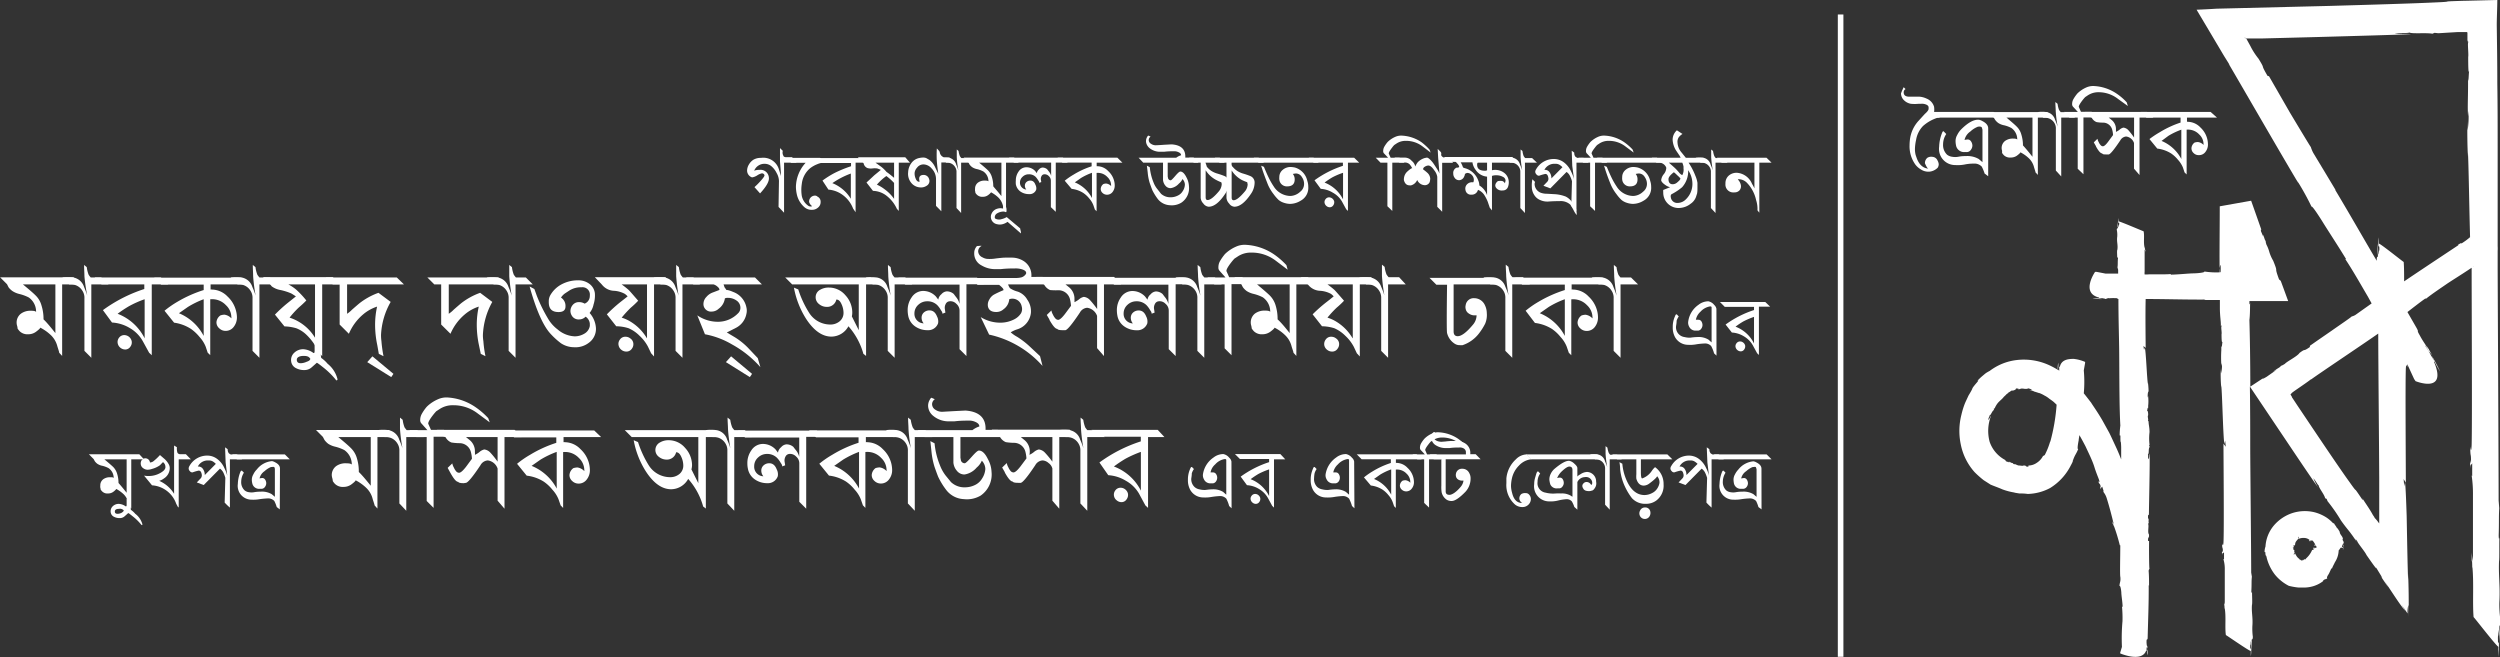 <svg id="Layer_1" data-name="Layer 1" xmlns="http://www.w3.org/2000/svg" viewBox="0 0 362.44 95.27"><rect x="0" y="0" width="362.44" height="95.27" fill="#333333" stroke="none"/><defs><style>.cls-1{fill:#fff;}</style></defs><title>typograph-white-100423</title><path class="cls-1" d="M311.15,65.54a3.85,3.85,0,0,0-.06,1A2.73,2.73,0,0,0,311.15,65.54Z" transform="translate(-12.76 -12.95)"/><polygon class="cls-1" points="298.33 53.61 298.34 53.61 298.34 53.6 298.33 53.61"/><path class="cls-1" d="M317.51,56.31a5.71,5.71,0,0,0-1.39-.12A6.64,6.64,0,0,0,317.51,56.31Z" transform="translate(-12.76 -12.95)"/><path class="cls-1" d="M317.52,56.31h0Z" transform="translate(-12.76 -12.95)"/><path class="cls-1" d="M365.31,64.53a18.72,18.72,0,0,0,1.21,2.29A23.42,23.42,0,0,0,365.31,64.53Z" transform="translate(-12.76 -12.95)"/><path class="cls-1" d="M365.3,64.52v0Z" transform="translate(-12.76 -12.95)"/><path class="cls-1" d="M375.05,106.66v.8C375,107.2,375,106.93,375.05,106.66Z" transform="translate(-12.76 -12.95)"/><path class="cls-1" d="M375.12,100l0,0c.1-2.41-.16-3.69-.05-5.9l0,.24c.06-.78,0-2.31.05-3.72,0,.4-.1.75-.11-.09.06-1.62,0-2.72.08-3.9L375,85.5c0-5.62-.12-27.85-.14-33.5v.22c0-.87,0-1.84,0-2.88h0a5.64,5.64,0,0,0,0-.71c0-4,0-8.93,0-13.89,0-3.31,0-6.62-.05-9.66,0-3.2-.05-6.12-.08-8.46,0-1.08.07-2.36.08-3.67l-4.83.12.56,0c.14,0,.18,0,.13,0l-.34,0-.45,0c-4.37.13-.29.08-4.71.26-2.55.12-8.69.31-14.77.48l-16.28.4c-.92.06-1.9.11-2.91.15.94,1.58,1.92,3.22,2.87,4.83.4.66.78,1.32,1.16,1.95.27.43.53.84.77,1.24l-.15-.19C337.21,24.48,344.44,37,346,39.55l-.18-.36a38.66,38.66,0,0,1,2.07,3.75c0-.32,1.21,1.55,1.65,2.27h0c.67,1.09,2.26,3.51,3.35,5.31l-.12,0c1,1.46,2.62,4.33,3.27,5.42l.55,1-2.37,1.68a2,2,0,0,1-.55.22c.11,0-1.37,1-2.9,2.07l-2.13,1.47-1,.7,0,.18c-1.17.81-.45.08-1.51.86-.29.48-1.81,1.22-2.12,1.58,0,0-.54.34-.54.26a1,1,0,0,1-.34.31l-.26.16-.47.33c-.22.19.19-.09.39-.18l-1.43,1c-.6.36-.83.43-.2,0L339,69c0-3.6-.06-7.24-.13-9.67.1-.74.08-1.76.11-2.53-.05.43-.12.29-.11,0V56.6l5.62,0c-.6-1.65-1.05-2.87-1.08-2.94l-.24-.2c-.82-2.21,0-.62-.85-2.71a5.66,5.66,0,0,1-.58-1.33,4.82,4.82,0,0,0-.4-1s-.17-.53-.09-.52c-.17-.12-.22-.53-.37-.85-.08-.11,0,.1,0,.21l-.32-.75c-.07-.3,0-.4.1-.09-.25-.71-.84-2.4-1.54-4.37l-4.55.81c0,3.5-.07,7.87,0,9.57h-.16l.16,0h0a10.91,10.91,0,0,1-2.24-.12c.14.17-1.05.26-1.5.27v0c-.68,0-2.23.17-3.36.19l0-.09c-.94.09-2.71,0-3.39.06h-.4a1.69,1.69,0,0,1,0-.41c0-1,0-2.14,0-3.18.06,0,.09.24.12.45a1.83,1.83,0,0,1,0-.47c-.1.25-.07-.44-.11-.24-.22-.76,0-1.74-.16-2.41-.2-.06-3.38-1.43-3.61-1.43a2.85,2.85,0,0,1,0-.48,1.66,1.66,0,0,0-.05.68l.13,0c0,.5-.08.12-.07.6-.1,0-.12-.42-.13-.81,0,.35-.09.71,0,.85,0,.33-.12,0-.16.36a3.63,3.63,0,0,1,.07,1h0c-.11.8.15,1.23,0,2l0-.08c-.06.26,0,.76,0,1.23,0-.13.1-.25.11,0-.07.54,0,.9-.08,1.3l.1.37v.55c-.61,0-1.22,0-1.8,0l-1.34-.26-.2,0s-2.15,3.08.59,3.73l-.05.09h.54c.65,0,.95-.06.91,0h-.89c.65,0,.2.07-.05.12.27,0,.53,0,.75,0s-.09,0-.2-.06a7.26,7.26,0,0,1,1.27-.07c.53,0,.25.09.51.13,0,2.66.09,5.66.1,6.76l0-.08c.05,2.86,0,8.72.18,11.67a11.61,11.61,0,0,0-.1,1.57c0-.27.11-.18.11,0,0,1.45.06.1.11,1.57,0,.38,0,1,0,1.76-.23-.6-.49-1.22-.78-1.84s-.62-1.35-.94-2l-1-1.81c-.64-1.11-1.27-2-1.61-2.52a.23.23,0,0,1,.07.07c-.34-.43-.72-.94-1.16-1.48a18.44,18.44,0,0,0,0-3.32l.19-1.08,0-.15a5.59,5.59,0,0,0-1.66-.44c-.87,0-1.77.14-2,1.14l-.09,0,0,.39a1.33,1.33,0,0,0,0,.2h0v-.18c0,.08,0,.13,0,.17l-.07-.05s0-.1-.05-.15v.12a10.13,10.13,0,0,0-1.07-.6,8.81,8.81,0,0,0-5-.87,8,8,0,0,0-3.9,1.58,5.43,5.43,0,0,0-.51.29c-.17.12-.32.26-.48.39a7.8,7.8,0,0,0-.87.84c.29-.28.25-.12.05.11-.72.83-.68.89-.7.93s0,.1-.55,1c-.13.29-.32.67-.52,1.13a11.61,11.61,0,0,0-.51,1.65,9.48,9.48,0,0,0-.09,4.33,8.46,8.46,0,0,0,2,4,14.1,14.1,0,0,0,1.32,1.17l1,.64c.57.24,1.13.43,1.72.69a9,9,0,0,0,1.84.47h-.13l.73.12c.34,0,.75,0,1.21.07a7.25,7.25,0,0,0,3.26-.86,8.14,8.14,0,0,0,3-3.28,6.83,6.83,0,0,0,.34-.7l-.1.16c.41-1.16.47-.94.83-1.83-.19.07,0-.92.07-1.28l0,0c0-.18.07-.44.1-.74.3.51.59,1.06.88,1.61.46,1,1,2.06,1.29,3s.59,1.58.69,1.91c.14.54-.13.15-.15.15.27.62.23.23.39.78,0,.16-.09,0-.13-.08.09.24.12.48.18.48-.06-.32.11-.24.16-.39l.22.71h-.1a2.83,2.83,0,0,1,.54,1c.37,1.18.71,2.48,1,3.69-.06,0-.16-.25-.26-.49a2.27,2.27,0,0,1,.13.56c0-.32.2.49.17.25a25,25,0,0,1,.85,2.79h.07c0,1.73-.07,4,0,4.61l0-.13c.09.86-.07.74-.12,1.42.16-.09.25.65.27.93h0c0,.42.17,1.38.19,2.08l-.09,0a17.35,17.35,0,0,1,.07,2.1,27.58,27.58,0,0,0-.08,3.72l-.25.83,0,.12s3.08,1.33,3.74-.36l.08,0v-.34c.05-.4-.06-.59,0-.56V107c0-.4.07-.12.13,0a2.19,2.19,0,0,1,0-.46c0-.08,0,.06-.05.12a2.46,2.46,0,0,1-.08-.78c0-.42.15,0,.16-.51.06-2.55.17-5,.15-7.58,0-.06,0,0,.05.08,0-.77,0-1.46-.06-2.16a.65.65,0,0,1,.13-.31c-.08.12-.08-3.89-.06-4l-.16-.05c0-.76.18-.22.14-.92-.23-.28,0-1.18-.1-1.42,0,0,0-.34.1-.32-.13-.1,0-.35-.06-.57s0,.06-.08.12l0-.5c0-.2.11-.24.13,0,0-1.31.16-7.56.1-9-.1.18,0,.62-.18.78-.08-.37,0-.54-.06-.71.22-.14,0-.81.28-1.1l-.13-.1.08-.19a7.55,7.55,0,0,1,0-1.82c0-.83-.19-1.23-.12-1.7,0,.07-.08.26-.11,0,.11,0-.08-.58,0-.68s0-.91-.15-.67c.08-.12.11-.73.17-.37a2.45,2.45,0,0,0,0-.55l0,.26a6.21,6.21,0,0,0,0-1.54l-.06.26c0-.42,0-.77.13-.93l0,.43a11.13,11.13,0,0,0-.09-1.69v.21c-.15-.74-.27-4.6-.45-5.27l-.12.31-.09-.59c0,.07.37.29.33.34,0-.92-.06-4.74,0-7.12,2.86,0,5.7.1,8.63.08.09,0,0,0-.14.06l2.27,0c0,.16,0,.46,0,1.15,0,1.36.19,2,.13,2.75,0-.11.07-.41.11-.06-.11.06.07.94,0,1.11,0,.34,0,1.45.15,1.08-.07.19-.1,1.18-.17.59a8.67,8.67,0,0,0,0,.9l0-.43a17.38,17.38,0,0,0,0,2.48l.06-.42a4.05,4.05,0,0,1-.12,1.51l-.05-.69c0,1.12,0,1.8.09,2.73v-.33c.14,1.19.26,7.42.45,8.51l.11-.5.1.94c0-.11-.37-.45-.34-.55,0,2,.1,12.54,0,14.41-.07.75-.18.13-.2.13,0,.91.12.39.11,1.17,0,.21-.09,0-.11-.16a3.08,3.08,0,0,0,0,.68c0-.43.18-.24.28-.43l0,1-.09,0a4.93,4.93,0,0,1,.2,1.55c0,1.67,0,3.47,0,5.14a2.3,2.3,0,0,1-.11-.73,6.61,6.61,0,0,1,0,.78c.09-.41.06.7.1.38.22,1.23,0,2.81.17,3.89.19.09,3.37,2.31,3.61,2.31,0,.34,0,.67,0,.77a3.77,3.77,0,0,0,.05-1.09l-.12-.06c-.05-.81.07-.19.06-1,.1,0,.13.68.14,1.32a4.86,4.86,0,0,0,0-1.38c0-.54.12.06.17-.59a9.2,9.2,0,0,1-.07-1.6h0c.1-1.3-.16-2-.05-3.16l0,.12c.06-.41,0-1.24,0-2,0,.22-.09.4-.1,0,.06-.87,0-1.46.08-2.09l-.1-.61c0-3-.13-14.93-.14-18v.12c0-2.25,0-5.65-.05-9.09l5.86,8.73c1.71,2.55,3.32,4.93,4,5.86a12.46,12.46,0,0,1-.67-1.31c.46.53.55.86.79,1.07,0,.34.82,1.29.93,1.84l.22.1.13.33a24.84,24.84,0,0,1,1.94,2.79c.45.64.81,1.09,1.12,1.47l.22.28.34.46c.24.34.46.67.69,1-.15-.21-.46-.81,0-.2,0,.21,1.17,1.58,1.33,2,.43.6,1.79,2.61,1.33,1.68.22.45,1.44,2.29.72,1.36.41.61.82,1.25,1.11,1.61l-.54-.87c1.35,2,2.21,3.4,3,4.31l-.55-.91.89,1.3a3.54,3.54,0,0,1,.12-1.23l.05,1.65c0-2.47,0-4-.09-6.18V97c-.07-1.44-.14-5.46-.21-9.23-.07-2.18-.15-4.26-.24-4.91l-.11.58-.1-1.09c0,.13.37.53.33.64,0-2.34-.09-14.49,0-16.65.07-.87.18-.16.2-.15,0-.22,0-.36,0-.46l1,2.17.21.31s4.69,1.9,2.66-2.83l.12,0-.52-.86c-.58-1.07-.95-1.5-.83-1.47l.83,1.43c-.6-1.06-.12-.35.16,0-.25-.44-.5-.87-.68-1.23-.15-.19.06.17.14.34-.36-.54-.89-1.29-1.26-2-.63-1.08.08-.15-.65-1.4l-1.15-2c.72-.55,1.79-1.4,2.65-2v.11c.84-.7,2.55-1.83,3.19-2.28.93-.61,2.19-1.39,3.47-2.25,0,5.57.09,22.5,0,25.71-.06,1.41-.18.26-.2.24,0,1.71.12.74.11,2.19,0,.4-.09-.08-.11-.3a11,11,0,0,0,0,1.28c0-.8.19-.46.28-.8l0,1.87-.08-.08a18.1,18.1,0,0,1,.19,2.89c0,3.1,0,6.47,0,9.59A8.12,8.12,0,0,1,371.1,93c0,.41,0,1,0,1.44.09-.76.06,1.3.1.72.22,2.28,0,5.23.17,7.25.2.18,3.38,4.31,3.61,4.31,0,.63,0,1.25,0,1.44a13.19,13.19,0,0,0,.05-2l-.12-.11c-.05-1.51.07-.36.06-1.82a10.07,10.07,0,0,1,.14,2.46,16.87,16.87,0,0,0,0-2.58c0-1,.13.12.17-1.1C375.16,102.12,375.06,101,375.12,100ZM310,77c-.06,0,0,0,0-.1a10.65,10.65,0,0,1-.79,2,.55.55,0,0,1-.26.15,2.56,2.56,0,0,1-.91,1,2.14,2.14,0,0,1-1.21.39l0,.17c-.59,0-.16-.19-.72-.17-.13.09-.38,0-.63,0s-.51-.22-.64-.19-.3-.12-.26-.18c-.14.07-.34-.12-.56-.18s0,0,.08.11l-.49-.16c-.16-.12-.15-.21,0-.13A4.7,4.7,0,0,1,301.21,77a6.1,6.1,0,0,1,.21-3.79c-.13.12-.22.51-.4.62,0-.36.2-.47.16-.65.22,0,.37-.67.67-.8l-.06-.15.16-.1a3,3,0,0,1,.46-.77s.06-.09.53-.52a2.64,2.64,0,0,0,.33-.36l.28-.26a1.07,1.07,0,0,1,.49-.34c-.05,0-.23,0-.08-.08.08.09.41-.29.53-.23s.71-.21.49-.3c.11,0,.62,0,.33.11a1.49,1.49,0,0,0,.45-.06h-.22a1.64,1.64,0,0,1,.7,0,5.42,5.42,0,0,0,.57,0,2.12,2.12,0,0,0-.21-.11c.35.07.66.14.75.31l-.36,0,.39.08c.12,0,.23.1.34.13s.45.13.7.23a.56.56,0,0,0-.17-.09,4.65,4.65,0,0,1,.92.43,3.36,3.36,0,0,1,.66.43c.23.17.48.33.71.53l.38.36A27.64,27.64,0,0,1,310,77Zm24.69-25.59a5.92,5.92,0,0,1,0,1h-.16A3.39,3.39,0,0,1,334.65,51.37Zm-.13,1Zm22.81,36-.2-.23L357,88l0-.06-.23-.33c-.4-.76-1.08-1.71-1.56-2.47.24.44.09.34-.13,0-1.51-2.24-.15-.11-1.73-2.35-.87-1.19-2.78-4-4.72-6.88l-2.82-4.2-.62-.94-.15-.22,0-.06-.06-.09-.16-.29.16-.09c-.38.08,1.84-1.31,2.88-2.13l-.1.11c1.18-.87,7.65-5.19,9.79-6.69v0c0,3.49.13,17.26.14,20.76V82c0,1.53,0,3.55,0,5.77,0,.34,0,.72,0,1.07Zm11.79-39.91c-2.65,1.76-5.25,3.48-7.86,5.24,0-1,0-2-.06-2.81-.2-.11-3.38-2.67-3.61-2.67,0-.39,0-.77,0-.89a5.12,5.12,0,0,0-.05,1.27l.12.07c.05.93-.07.21-.06,1.12-.1,0-.13-.79-.14-1.52a6.42,6.42,0,0,0,0,1.59c0,.63-.13-.07-.17.68,0,.06,0,.12,0,.18-2-3.39-3.93-6.79-6-10.24-.06-.17.05,0,.17.2-1.2-2-2.27-3.78-3.37-5.6a4.69,4.69,0,0,1-.36-.87c.06.17-1.45-2.35-3-4.93L341.71,24l-.21-.05c-1.17-2-.19-.67-1.3-2.48A10.26,10.26,0,0,1,339,19.6c-.19-.35-.38-.69-.55-1,0,0,0,0-.06,0s0-.07.09,0c-.17,0-.07-.06-.13-.1s-.06,0-.11,0l-.07-.09,0,0c.12,0,.2.11.18.12l.14,0h.38l1.69,0,8.12-.21c5.73-.16,11.5-.32,13.62-.42-.55-.08-1.85,0-2.35-.1,1.11-.12,1.64,0,2.13-.13.44.21,2.46,0,3.32.17l.31-.13.56.06c2.46-.15,2.74-.17,2.95-.17h1.17a.2.2,0,0,1,.09.08s0,0,0,0v.69c0,.29,0,.58,0,.88,0-.21.08-.76.11-.11-.11.11.08,1.74,0,2.06,0,.64,0,2.72.14,2-.07.36-.1,2.21-.16,1.1,0,.63,0,1.23,0,1.68l0-.8c0,2.11-.09,3.26,0,4.64l.06-.78a13.92,13.92,0,0,1-.12,2.81l-.05-1.3c0,2.09,0,3.36.09,5.1v-.62c.1,1.59.19,8,.31,12.25l-.07,0c-.06.07,0,0,.07,0v.05a8.07,8.07,0,0,1-1,.76C369.35,48.46,369.87,47.94,369.12,48.44Zm1.73-1,.15-.11v0C370.9,47.48,370.85,47.52,370.85,47.48Zm.48,4.09h0v.08A.25.25,0,0,0,371.33,51.57Z" transform="translate(-12.76 -12.95)"/><path class="cls-1" d="M348.29,92.25a.18.18,0,0,0-.13.14C348.26,92.36,348.29,92.31,348.29,92.25Z" transform="translate(-12.76 -12.95)"/><polygon class="cls-1" points="335.4 79.44 335.4 79.45 335.4 79.44 335.4 79.44"/><path class="cls-1" d="M352.44,91.21c0-.5-.37-.64-.47-1.07l0,0c0-.17-.23-.39-.33-.66,0,.08,0,.17-.09,0-.14-.29-.31-.43-.41-.66L351,88.8a5.33,5.33,0,0,0-1-.85,6,6,0,0,0-1.76-.75,5.93,5.93,0,0,0-3.17.14l0,0a6,6,0,0,0-2.7,1.85,5.21,5.21,0,0,0-1.17,3,2.33,2.33,0,0,0-.13.87c0-.15.11-.1.11,0,.06.8.06.05.22.84a6.7,6.7,0,0,0,1.18,2.37,6.25,6.25,0,0,0,2,1.61,9.21,9.21,0,0,0,1.42.25l-.05,0,.68,0a4.74,4.74,0,0,0,1.2-.12,4.4,4.4,0,0,0,1.74-.82l-.06,0c.3-.36.36-.18.66-.4-.15-.09.07-.42.14-.53l0,0c.13-.18.31-.64.46-.93l.07.06c.08-.29.35-.73.42-.92a3.31,3.31,0,0,0,.55-1.72,2.92,2.92,0,0,0,.29-.4v0l.33,0a2,2,0,0,1,0,.28c.05,0,.07-.27,0-.39l-.13,0c-.06-.27.08-.07,0-.35.1,0,.16.23.18.46,0-.2.05-.42-.07-.49s.13,0,.13-.24-.21-.36-.2-.57Zm-4.14,1.2c-.06.07,0,.13-.05.11l0-.11c0,.08-.08,0-.12,0a.24.24,0,0,1-.06.08s0,0,.06,0,.1.11,0,.16-.15,0-.18.06a3.38,3.38,0,0,1-.81,1.15s0,0,0,0-.14.15-.19.22a.26.26,0,0,1-.09-.09s-.05.09-.11.12a.19.19,0,0,1-.1,0v.16c-.1,0,0-.19-.12-.15-.06.22-.14,0-.19.06a.1.1,0,0,1,0-.1c0,.11-.05,0-.09,0s0,0,0,.07l-.07,0a.1.1,0,0,1,0-.12,1.64,1.64,0,0,1-.42-.38,4.24,4.24,0,0,1-.27-.47c-.08,0,0,.07-.13.15s0-.08-.09-.07c.2-.09,0-.13.22-.21h-.12l.07,0c-.16-.18-.06,0-.05-.22s-.18-.18-.1-.24a.11.11,0,0,1-.11,0c.1,0-.06-.1.05-.09s0-.13-.12-.14c.08,0,.14-.07.18,0s0,0,0-.08l-.05,0c0-.1.14-.1.07-.22h-.08c0-.05.05-.11.19-.05v.08a.45.45,0,0,0,.08-.26l0,0a.77.77,0,0,1,.18-.44c.12-.17.29-.32.32-.43l-.1-.08.09-.14s.06.37,0,.34a1.79,1.79,0,0,1,.82-.14,1.26,1.26,0,0,1,.77.28c0,.1-.08.16-.09.18s.1-.08.16,0-.05.07-.07.07,0,.07.07,0,.09-.16.13-.24l.09.08-.06.07s.21-.14.27,0a2.69,2.69,0,0,1,.35.55s-.09,0-.14,0,0,.06,0,.1.09,0,.11,0c.19,0,.18.19.22.3l-.35.09h-.09S348.3,92.39,348.3,92.41Z" transform="translate(-12.76 -12.95)"/><path class="cls-1" d="M324.15,107.09a2.18,2.18,0,0,0-.12.85A2.29,2.29,0,0,0,324.15,107.09Z" transform="translate(-12.76 -12.95)"/><path class="cls-1" d="M324.16,107.08h0v0Z" transform="translate(-12.76 -12.95)"/><path class="cls-1" d="M128.24,36.53h-1.81v7.26l-.8-.84.06-3.76a2.45,2.45,0,0,0-.34-1.16,3,3,0,0,0-.78-1,1.51,1.51,0,0,0-.89-.33,1.59,1.59,0,0,0-1.58,1,1.89,1.89,0,0,1,.75-.12,1.21,1.21,0,0,1,1.38,1.11c.07.54-.36,1.3-1.28,2.3l-.81-.91a10.74,10.74,0,0,0,.83-.83c.41-.45.62-.74.62-.87s-.14-.3-.38-.3a2,2,0,0,0-.66.29,2,2,0,0,1-.7.29.4.4,0,0,1-.24-.07,1.05,1.05,0,0,1-.54-.92,1.75,1.75,0,0,1,.27-.88,2,2,0,0,1,.66-.69,2.06,2.06,0,0,1,1.08-.26,2.36,2.36,0,0,1,2.59,1.62l.31,1c0-.42-.06-1.12-.14-2.1,0-.51,0-1.15,0-1.94l.41.4a.91.91,0,0,0,.1.74c0,.09.14.15.32.18h.92Z" transform="translate(-12.76 -12.95)"/><path class="cls-1" d="M132.34,36.5a3.34,3.34,0,0,0-1.13.27,4.1,4.1,0,0,0-1,.57A3.44,3.44,0,0,0,129,39.62a5.62,5.62,0,0,0,0,1.73A2.29,2.29,0,0,0,130,42.82a.56.56,0,0,0,.3.06c.13,0,.18,0,.16-.06s-.13-.08-.23-.25a.91.91,0,0,1-.17-.36.86.86,0,0,1,.83-.9.5.5,0,0,1,.39.15.79.79,0,0,1,.45.77,1,1,0,0,1-.37.81,1.28,1.28,0,0,1-.87.33,1.57,1.57,0,0,1-1.06-.34,3.45,3.45,0,0,1-1.17-2,5.21,5.21,0,0,1-.11-1,5.29,5.29,0,0,1,1.41-3.48h-2.1l-.7-.71h4.9Z" transform="translate(-12.76 -12.95)"/><path class="cls-1" d="M138.51,36.53H136.8v7.19l-.36-.53A4.41,4.41,0,0,0,134.61,41a4,4,0,0,0-1.75-.56L132,39.13a14,14,0,0,1,1.71-1.08,17.64,17.64,0,0,1,2.43-1v-.47h-4.49l-.68-.71h6.89Zm-2.4,5.24V38.11a11.9,11.9,0,0,0-2.68,1.39A5.54,5.54,0,0,1,136.11,41.77Z" transform="translate(-12.76 -12.95)"/><path class="cls-1" d="M144.68,36.53h-1.62v7l-.28-.31a5,5,0,0,0-1.38-1.8,3.35,3.35,0,0,0-2.08-.8l-.94-1.21c.22-.2.57-.52,1.08-1,.11-.1.45-.37,1-.83a4.13,4.13,0,0,0-.53-.21,2.76,2.76,0,0,0-.7,0,1.75,1.75,0,0,1-.72-.06.92.92,0,0,1-.52-.58.49.49,0,0,0-.16-.27,1.29,1.29,0,0,1-.21-.21l-.49-.5H144Zm-2.3,2.2v-2.2h-2.7l.85.61a5.23,5.23,0,0,1,.75.73C141.57,38.07,141.93,38.35,142.38,38.73Zm0,3.05V39.47a8.2,8.2,0,0,0-1.12-1,7.24,7.24,0,0,0-1.37,1.25,5.63,5.63,0,0,1,1.12.67A5.86,5.86,0,0,1,142.38,41.78Z" transform="translate(-12.76 -12.95)"/><path class="cls-1" d="M151.05,36.5h-1.82v7.08l-.77-.78V38.94a2.21,2.21,0,0,0-.64-1.57,1.61,1.61,0,0,0-1-.57,1.16,1.16,0,0,0-1.12.47,1.32,1.32,0,0,0-.34.71,1.81,1.81,0,0,0,.13.81c.12.34.3.51.53.51.05,0,.07,0,.05-.07a1.8,1.8,0,0,1-.05-.37c0-.36.22-.55.65-.55a.81.81,0,0,1,.77.55,1,1,0,0,1,.07.32.81.81,0,0,1-.44.72,1.44,1.44,0,0,1-.91.22,1.79,1.79,0,0,1-1.33-.71,2.05,2.05,0,0,1-.41-1.49,2.35,2.35,0,0,1,.47-1.33,1.85,1.85,0,0,1,1.18-.74,2.68,2.68,0,0,1,.52-.06,1.13,1.13,0,0,1,.47.09l.45.26a2.75,2.75,0,0,1,.83,1.07l.46.95c-.07-.43-.15-1-.22-1.82a15.59,15.59,0,0,1,0-1.87l.25.27A.71.71,0,0,1,149,35a.9.9,0,0,0,.32.6l.28.19h.81Z" transform="translate(-12.76 -12.95)"/><path class="cls-1" d="M153.84,36.53H152.1v7.3l-.67-.72v-5.2a1.25,1.25,0,0,0-.2-.74,1.33,1.33,0,0,0-1.11-.64h-.18l-.71-.71a5,5,0,0,1,1.1,0,1.35,1.35,0,0,1,1.06,1,8.8,8.8,0,0,1,.32.85,13.49,13.49,0,0,1-.24-1.92c0-.33,0-.7,0-1.13l.26.22a3.16,3.16,0,0,0,.19.75,2,2,0,0,0,.22.28h1Z" transform="translate(-12.76 -12.95)"/><path class="cls-1" d="M160.45,36.53h-1.84v7.12l-.29-.32q0-.13-.18-.63a2.41,2.41,0,0,0-.62-1.09,4.78,4.78,0,0,0-1.08-.78v0s-.13.19-.42.4a1.23,1.23,0,0,1-.77.25,1.09,1.09,0,0,1-.85-.29,1.58,1.58,0,0,1-.23-.28.91.91,0,0,0-.05-.28,1.3,1.3,0,0,1,0-.29,1.09,1.09,0,0,1,.43-.92,1.6,1.6,0,0,1,1-.29q.44,0,.51.12a1.7,1.7,0,0,0-.74-1.44,3.69,3.69,0,0,0-.9-.34,1.93,1.93,0,0,1-.71-.28,1.74,1.74,0,0,1-.39-.39l-.16-.3-.69-.7h7.31Zm-2.51,4.85V36.53h-3.23c.64.53,1.06.9,1.26,1.09a2.33,2.33,0,0,1,.59,1,4.47,4.47,0,0,1,.2,1.34C157,40.27,157.43,40.73,157.94,41.38Z" transform="translate(-12.76 -12.95)"/><path class="cls-1" d="M160.77,46.79l-1.94-1.68a2.16,2.16,0,0,1-.75.35,1.54,1.54,0,0,1-.74,0,1.09,1.09,0,0,1-.93-1.09,1,1,0,0,1,.1-.43,1.27,1.27,0,0,1,.9-.75,1.44,1.44,0,0,1,.77,0l0-.82a1.29,1.29,0,0,1,.5,1.13q0,.21-.09.21a.9.9,0,0,0-.4-.09,1.89,1.89,0,0,0-.9.28.65.65,0,0,0-.31.57.19.19,0,0,0,.09.18,1.12,1.12,0,0,0,.89.07,2.51,2.51,0,0,0,.75-.3l1.95,1.64a3.8,3.8,0,0,0,.1.46A1.38,1.38,0,0,1,160.77,46.79Z" transform="translate(-12.76 -12.95)"/><path class="cls-1" d="M167.55,36.52h-1.73v7.14l-.71-.68V39.12a.89.89,0,0,0-.31-.65.82.82,0,0,0-.67-.25.47.47,0,0,0-.38.27.81.81,0,0,0-.09.5l.06.35-.29.12c0-.05,0-.16-.14-.34a2.89,2.89,0,0,0-.39-.53,1.34,1.34,0,0,0-1-.37,1.23,1.23,0,0,0-.88.35,1.12,1.12,0,0,0-.39.86,1,1,0,0,0,.92,1,.88.88,0,0,1-.21-.55.71.71,0,0,1,.23-.54.82.82,0,0,1,.57-.21c.33,0,.58.19.73.6a1.13,1.13,0,0,1,.12.7,1,1,0,0,1-1.05.66,2.11,2.11,0,0,1-1.24-.37,1.68,1.68,0,0,1-.67-1.06,3.29,3.29,0,0,1,0-.54,2.18,2.18,0,0,1,.39-1.28,1.34,1.34,0,0,1,1.11-.64,1.74,1.74,0,0,1,1.3.54l.25.32a.83.83,0,0,1,.3-.54.75.75,0,0,1,.54-.28,1.06,1.06,0,0,1,.65.25l.24.31a1.62,1.62,0,0,1,.34.65V36.52h-5.39l-.72-.71h7.82Z" transform="translate(-12.76 -12.95)"/><path class="cls-1" d="M175.48,36.53h-3.73v.52a.32.32,0,0,1,.14,0,2.2,2.2,0,0,1,1.54.71,2.87,2.87,0,0,1,.87,1.49,2.54,2.54,0,0,1,.07.58,1.51,1.51,0,0,1-.29.92,1,1,0,0,1-.84.43.92.92,0,0,1-.63-.25.76.76,0,0,1-.27-.59.91.91,0,0,1,.39-.71,1.21,1.21,0,0,1,.4-.07,1.16,1.16,0,0,1,.71.36.38.38,0,0,0,0-.13,1.65,1.65,0,0,0-.54-1.18,1.88,1.88,0,0,0-1.56-.59v5.56l-.25-.25-.21-.61a3.23,3.23,0,0,0-.61-1,3.91,3.91,0,0,0-.85-.79,4,4,0,0,0-1.7-.6l-1-1.18a9.68,9.68,0,0,1,1.29-.89,12,12,0,0,1,2.61-1.2v-.54h-4.24l-.7-.71h8.67Zm-4.41,5.13V38a8.94,8.94,0,0,0-1.6.76l-.89.63A4.88,4.88,0,0,1,171.07,41.66Z" transform="translate(-12.76 -12.95)"/><path class="cls-1" d="M186.51,36.53h-4.46v2l.06.29a.4.4,0,0,0,.37.27c.09,0,.31-.22.67-.64s.6-.63.73-.63c.31,0,.61.28.89.85a2.94,2.94,0,0,1,.36,1.28A2.52,2.52,0,0,1,184,42.35a2.69,2.69,0,0,1-1.68.35,2.37,2.37,0,0,1-1.67-.85,7.84,7.84,0,0,1-.81-1.29q-.07-.15-.39-1.05a7.34,7.34,0,0,1-.3-1.54l-.12-1,.42.22a7.85,7.85,0,0,0,.54,2.2,3.43,3.43,0,0,0,.58,1l.51.65a2,2,0,0,0,1.42.51,2.25,2.25,0,0,0,1-.24,1.61,1.61,0,0,0,.72-.64,1.84,1.84,0,0,0,.32-.94,1.18,1.18,0,0,0-.35-.82,1.75,1.75,0,0,1-.51.65,2,2,0,0,1-1.21.67.94.94,0,0,1-.75-.36,1.47,1.47,0,0,1-.35-.83s0,0,0,0V36.53H178.5l-.67-.71h5.45a2.13,2.13,0,0,1,.71-.36c0-.19-.12-.34-.41-.46a1.37,1.37,0,0,0-.66-.12c-.34,0-.8,0-1.38.07l-.5,0a2.4,2.4,0,0,1-1.65-.55,1.42,1.42,0,0,1-.46-.74,1.18,1.18,0,0,1,.13-.84c.08-.15.15-.22.19-.21l.32.14a.62.62,0,0,0-.27.49.63.63,0,0,0,.32.55,1.18,1.18,0,0,0,.66.22c-.08,0,.33,0,1.23-.07l1.09-.06c1.4.09,2.06.73,2,1.92h1.21Z" transform="translate(-12.76 -12.95)"/><path class="cls-1" d="M190.32,36.53h-2.8a5,5,0,0,1,.2.59,2.89,2.89,0,0,0,.66.61,3.41,3.41,0,0,0,.92.4,10.57,10.57,0,0,1,1,.35,1,1,0,0,1,.61.94,2.92,2.92,0,0,1-.53,1.63c-.83,1.25-1.63,1.87-2.39,1.87a1.06,1.06,0,0,1-.77-.46,1.33,1.33,0,0,1-.39-.84V36.53h-1l-.68-.71h4.45Zm-.5,2.85A6.75,6.75,0,0,1,189,39a4,4,0,0,1-1.45-1.37v3.93c0,.26.1.39.28.39.37,0,.9-.4,1.58-1.2a1.74,1.74,0,0,0,.47-1.11A1.36,1.36,0,0,0,189.82,39.38Z" transform="translate(-12.76 -12.95)"/><path class="cls-1" d="M196,36.53h-4.68a1.11,1.11,0,0,0,0,.34c.05.17.1.26.14.25a3,3,0,0,0,.67.61,3.32,3.32,0,0,0,.91.4,10.11,10.11,0,0,1,1,.35,1,1,0,0,1,.61.94,2.92,2.92,0,0,1-.53,1.63c-.84,1.25-1.64,1.87-2.4,1.87a1,1,0,0,1-.76-.46,1.33,1.33,0,0,1-.39-.84V36.53h-1l-.68-.71h6.34Zm-2.38,2.85a6.19,6.19,0,0,1-.85-.35,4,4,0,0,1-1.45-1.37v3.93c0,.26.1.39.29.39q.54,0,1.56-1.2a1.69,1.69,0,0,0,.47-1.11A2.64,2.64,0,0,0,193.57,39.38Z" transform="translate(-12.76 -12.95)"/><path class="cls-1" d="M203.94,36.53h-8.72l-.69-.71h8.67Zm-1.65,2.65a2.64,2.64,0,0,1,.14.87,2.11,2.11,0,0,1-1.11,2,3,3,0,0,1-1.57.46,3.08,3.08,0,0,1-.85-.16,2.29,2.29,0,0,1-.77-.41,6.18,6.18,0,0,1-.72-.83,6.33,6.33,0,0,1-.81-1.34c-.45-1.13-.79-2.06-1-2.8l.4.17c.24.58.45,1.07.64,1.46a10.28,10.28,0,0,0,.78,1.38,2.9,2.9,0,0,0,2.44,1.38,2.23,2.23,0,0,0,1.41-.62,1.42,1.42,0,0,0,.55-1.12,1.65,1.65,0,0,0-.32-1,1,1,0,0,0-.85-.52,2.72,2.72,0,0,0-.46.07,1.21,1.21,0,0,1,.27.8c0,.66-.37,1-1.09,1a1.09,1.09,0,0,1-1.14-1,1.56,1.56,0,0,1,0-.35,1.33,1.33,0,0,1,.51-1.06,1.73,1.73,0,0,1,1.13-.4,3.37,3.37,0,0,1,.63.08A2.57,2.57,0,0,1,202.29,39.18Z" transform="translate(-12.76 -12.95)"/><path class="cls-1" d="M209.81,36.53h-1.63v7l-.26-.25-.63-1.16A3.46,3.46,0,0,0,206,40.89a3.72,3.72,0,0,0-1.76-.56l-.91-1.24a14.75,14.75,0,0,1,4.12-2.1v-.46h-4.24l-.71-.71h6.58ZM205.54,43a.73.73,0,0,1-.47-.18.77.77,0,0,1-.27-.42.65.65,0,0,1,.13-.57.63.63,0,0,1,.52-.27.79.79,0,0,1,.73.57.75.75,0,0,1-.13.59A.61.61,0,0,1,205.54,43Zm1.93-1.15V38a10.5,10.5,0,0,0-1.53.65,10.68,10.68,0,0,0-1.15.77A5,5,0,0,1,207.47,41.86Z" transform="translate(-12.76 -12.95)"/><path class="cls-1" d="M220.17,35.07,219,34.18a3.91,3.91,0,0,0-2.43-.81,2.39,2.39,0,0,0-1.34.38l-.33.22a3,3,0,0,0-.32.38q-.52.67-.48.87l.27.6h1.29l.7.71h-1.75v7l-.71-.68V36.53h-1l-.69-.71H214l-.61-.65a.46.46,0,0,1-.1-.32,1.31,1.31,0,0,1,.14-.59,4.43,4.43,0,0,1,.51-.73,3.7,3.7,0,0,1,1.1-.74,2.11,2.11,0,0,1,.91-.18,5.52,5.52,0,0,1,2.87.94A8.49,8.49,0,0,1,220,34.63Z" transform="translate(-12.76 -12.95)"/><path class="cls-1" d="M223.43,36.55h-1.59v7.1l-.71-.71,0-4.35a2,2,0,0,0-.43-.94c-.34-.5-.64-.73-.92-.7a1.09,1.09,0,0,0-.47.18.45.45,0,0,0-.24.37,7.38,7.38,0,0,1,.61.49,1.25,1.25,0,0,1,.43.87,2.22,2.22,0,0,1-.08.49.76.76,0,0,1-.81.44,1.23,1.23,0,0,1-1-.75,1.35,1.35,0,0,1-.88.78.66.66,0,0,1-.23,0q-.6,0-.81-.72a.92.92,0,0,1,0-.29,1.51,1.51,0,0,1,.57-1.06,2.88,2.88,0,0,1,.36-.29.58.58,0,0,1,.26-.13,2.39,2.39,0,0,0-.39-.58,1,1,0,0,0-.61-.24h-.86l-.7-.71h1.44a1.35,1.35,0,0,1,.84.26l.34.32a1.39,1.39,0,0,1,.39.71,2.55,2.55,0,0,1,.37-.63,2.35,2.35,0,0,1,1-.6l.31-.06c.18,0,.46.23.83.68.11.14.29.41.55.82a4.75,4.75,0,0,1,.45.81l-.19-2.26-.07-1.31c.13.12.27.26.43.43a.36.36,0,0,1,.09.26.87.87,0,0,0,0,.26.66.66,0,0,0,.42.31h.6Z" transform="translate(-12.76 -12.95)"/><path class="cls-1" d="M232.72,36.53h-3.66v1.1a1.86,1.86,0,0,1,.47-.05,2.11,2.11,0,0,1,1.25.39,1.67,1.67,0,0,1,.68,1.05,1.83,1.83,0,0,1-.07,1,.77.77,0,0,1-.77.54,1,1,0,0,1-1-.44.6.6,0,0,1-.08-.31.74.74,0,0,1,.16-.39c.12-.16.22-.23.32-.23a2,2,0,0,1,.52,0,.63.63,0,0,1,.39.34,3.53,3.53,0,0,0,.1-.39.63.63,0,0,0-.41-.56,1.77,1.77,0,0,0-.72-.21,2,2,0,0,0-.84.08v5l-.32-.39-.3-.88a5.76,5.76,0,0,0-.52-1,2,2,0,0,0-.89-.71.91.91,0,0,1-.95.7.78.78,0,0,1-.86-.67.88.88,0,0,1,.2-.8,1,1,0,0,1,.78-.33h.16a.84.84,0,0,0,.07-.35,1,1,0,0,0-.28-.69.93.93,0,0,0-.65-.31.62.62,0,0,0-.36.16.91.91,0,0,1-.1.34.83.83,0,0,1-.68.55.77.77,0,0,1-.75-.4.93.93,0,0,1-.16-.54.83.83,0,0,1,.49-.88.53.53,0,0,0,.35-.07.18.18,0,0,0,0-.13,1,1,0,0,0-.29-.42c-.1-.14-.19-.21-.25-.21h-1l-.66-.71H232Zm-4.37,4.72V38.56a2.21,2.21,0,0,1-1.67-1,2.28,2.28,0,0,1-.45-1.08h-1.71a3.4,3.4,0,0,1,.32.68c0,.08.15.14.39.2a2.83,2.83,0,0,1,1.83,1.73,1.88,1.88,0,0,1,.17.75A2.57,2.57,0,0,1,228.35,41.25Zm0-3.62v-1.1h-1.29q-.15,0-.15.3c0,.58.37.87,1.12.87A.52.52,0,0,0,228.35,37.63Z" transform="translate(-12.76 -12.95)"/><path class="cls-1" d="M235.58,36.53h-1.74v7.3l-.67-.72v-5.2a1.25,1.25,0,0,0-.19-.74,1.34,1.34,0,0,0-1.12-.64h-.18l-.71-.71a5,5,0,0,1,1.1,0,1.35,1.35,0,0,1,1.06,1,8.8,8.8,0,0,1,.32.85,17.19,17.19,0,0,1-.24-1.92c0-.33,0-.7,0-1.13l.27.22a3.17,3.17,0,0,0,.18.75,2,2,0,0,0,.22.28h1Z" transform="translate(-12.76 -12.95)"/><path class="cls-1" d="M243.08,36.53h-1.77v7a8.21,8.21,0,0,1-.75-.73l.1-3.58a3.87,3.87,0,0,0-.28-.73,1.44,1.44,0,0,0-.51-.61l-2.35,2.38-1-.38.6-.63a.67.67,0,0,0,.09-.61c-.06-.33-.21-.48-.43-.47a6,6,0,0,0-.86.25.42.42,0,0,1-.39-.16.61.61,0,0,1-.2-.4.79.79,0,0,1,.13-.37A2.94,2.94,0,0,1,238,36a2.42,2.42,0,0,1,1.53.52,3.4,3.4,0,0,1,1,1.29,5.65,5.65,0,0,1,.42,1.1L240.7,37l-.08-2.2.37.28,0,.07a.79.79,0,0,0,.19.54l.25.15h.43a3.63,3.63,0,0,1,.49,0Zm-3.8.66a2.84,2.84,0,0,0-.4-.33,1.06,1.06,0,0,0-.64-.16,1.61,1.61,0,0,0-1.58.88.78.78,0,0,1,.7.28,1.41,1.41,0,0,1,.31.79.4.4,0,0,1,0,.17Z" transform="translate(-12.76 -12.95)"/><path class="cls-1" d="M241.34,44.13a3.48,3.48,0,0,1-.44-.69,9.41,9.41,0,0,0-.48-.82,2.06,2.06,0,0,0-1.56-.51c-.32,0-.87,0-1.64.06a2.48,2.48,0,0,1-1.15-.21,1.8,1.8,0,0,1-.88-.74,2.12,2.12,0,0,1-.35-1.14,4.44,4.44,0,0,1,.08-1.14l.39.39a.78.78,0,0,0-.07.31,1.39,1.39,0,0,0,.91,1.26,2.64,2.64,0,0,0,.9.14l1.08.06a5.3,5.3,0,0,1,1.63.35,2.54,2.54,0,0,1,.82.68,3.71,3.71,0,0,1,.66,1.08A3,3,0,0,1,241.34,44.13Z" transform="translate(-12.76 -12.95)"/><path class="cls-1" d="M249.6,35.07l-1.19-.89a3.91,3.91,0,0,0-2.43-.81,2.39,2.39,0,0,0-1.34.38l-.33.22a3,3,0,0,0-.32.38c-.36.45-.51.74-.48.87l.27.6h1.29l.7.71H244v7l-.71-.68V36.53h-1l-.69-.71h1.8l-.61-.65a.46.46,0,0,1-.1-.32,1.19,1.19,0,0,1,.14-.59,4.43,4.43,0,0,1,.51-.73,3.7,3.7,0,0,1,1.1-.74,2.08,2.08,0,0,1,.91-.18,5.49,5.49,0,0,1,2.86.94,7.56,7.56,0,0,1,1.24,1.08Z" transform="translate(-12.76 -12.95)"/><path class="cls-1" d="M253.68,36.53H245l-.7-.71h8.68ZM252,39.18a2.64,2.64,0,0,1,.14.87,2.11,2.11,0,0,1-1.11,2,3,3,0,0,1-1.58.46,3.09,3.09,0,0,1-.84-.16,2.29,2.29,0,0,1-.77-.41,5.54,5.54,0,0,1-.72-.83,6.33,6.33,0,0,1-.81-1.34,27.92,27.92,0,0,1-1-2.8l.4.17c.24.58.45,1.07.64,1.46a10.28,10.28,0,0,0,.78,1.38,2.88,2.88,0,0,0,2.44,1.38,2.2,2.2,0,0,0,1.4-.62,1.43,1.43,0,0,0,.56-1.12,1.72,1.72,0,0,0-.32-1,1,1,0,0,0-.85-.52,2.58,2.58,0,0,0-.46.07,1.2,1.2,0,0,1,.26.8c0,.66-.37,1-1.08,1a1.09,1.09,0,0,1-1.14-1,1.56,1.56,0,0,1,0-.35,1.33,1.33,0,0,1,.51-1.06,1.73,1.73,0,0,1,1.13-.4,3.28,3.28,0,0,1,.62.08A2.56,2.56,0,0,1,252,39.18Z" transform="translate(-12.76 -12.95)"/><path class="cls-1" d="M260.4,36.53h-2.84a9.52,9.52,0,0,1,1,1.93,4.11,4.11,0,0,1,.29,1v.83a4.12,4.12,0,0,1-.05.7l-.16.5a2,2,0,0,1-.78,1,2.77,2.77,0,0,1-1.48.6,2.22,2.22,0,0,1-2.49-2.25,2,2,0,0,1,0-.35l1-.4a1.8,1.8,0,0,1-.68-.31c-.37-.25-.57-.47-.62-.68a1.62,1.62,0,0,1,.39-.91,1.53,1.53,0,0,0,.34-.78.48.48,0,0,0,0-.18,1.14,1.14,0,0,0-1.11-.7h-.3l-.68-.71h4.18s0,0,0,0a2,2,0,0,0-.27-.47l-.39-.58a3.26,3.26,0,0,1-.5-1.56,1.84,1.84,0,0,1,.62-1.37l.81.53a2.09,2.09,0,0,0-.54.48,1.17,1.17,0,0,0-.18.78A2.34,2.34,0,0,0,256.5,35l.67.83h2.53Zm-4,2.3a6,6,0,0,0-.51-.5,3.52,3.52,0,0,0-.46-.41l0,0c-.52.4-.78.73-.78,1,0,.49.21.74.61.74a1,1,0,0,0,.63-.24C256.2,39.15,256.38,39,256.36,38.83Zm.45-1.59a2.4,2.4,0,0,0-.2-.71H254.7c.22.19.51.44.88.78a7.26,7.26,0,0,1,.6.65,1.22,1.22,0,0,0,.47.38A1.61,1.61,0,0,0,256.81,37.24Zm.65.32a3.47,3.47,0,0,1-.88,2.54,8.44,8.44,0,0,1-1.51,1c-.13.07-.17.25-.11.52a.93.93,0,0,0,1,.75,1.68,1.68,0,0,0,1.18-.53,3.09,3.09,0,0,0,.94-2.19A3.55,3.55,0,0,0,257.46,37.56Z" transform="translate(-12.76 -12.95)"/><path class="cls-1" d="M263.21,36.53h-1.74v7.3l-.67-.72v-5.2a1.25,1.25,0,0,0-.19-.74,1.34,1.34,0,0,0-1.12-.64h-.18l-.71-.71a5,5,0,0,1,1.1,0,1.34,1.34,0,0,1,1.06,1,6.7,6.7,0,0,1,.32.85,17.19,17.19,0,0,1-.24-1.92c0-.33,0-.7,0-1.13l.27.22a3.16,3.16,0,0,0,.19.75,1.34,1.34,0,0,0,.21.28h1Z" transform="translate(-12.76 -12.95)"/><path class="cls-1" d="M269.59,36.53h-1.77v7.26l-.27-.35a4.13,4.13,0,0,0-.2-1.49A5.11,5.11,0,0,0,266,39.43a1.7,1.7,0,0,0-1.19-.5c-.07,0-.11,0-.11,0l.23.32a1.54,1.54,0,0,1,.19.44.92.92,0,0,1-.15.83.94.94,0,0,1-.77.32,1.14,1.14,0,0,1-1.29-1,1.73,1.73,0,0,1,0-.32,1.43,1.43,0,0,1,.49-1.12A1.71,1.71,0,0,1,264.6,38a2.58,2.58,0,0,1,2.16,1.6,5.93,5.93,0,0,1,.35.66V36.53h-4.74l-.69-.71h7.18Z" transform="translate(-12.76 -12.95)"/><path class="cls-1" d="M24.45,54.18H21.77V64.55l-.43-.46c0-.13-.11-.43-.26-.92a3.44,3.44,0,0,0-.89-1.58,6.57,6.57,0,0,0-1.59-1.14l0,0c0,.08-.19.28-.61.59a1.85,1.85,0,0,1-1.13.37A1.62,1.62,0,0,1,15.64,61a2.94,2.94,0,0,1-.33-.41,1.64,1.64,0,0,0-.07-.41,1.64,1.64,0,0,1-.07-.42,1.61,1.61,0,0,1,.63-1.34A2.32,2.32,0,0,1,17.24,58q.66,0,.75.18a2.49,2.49,0,0,0-1.07-2.11,6.07,6.07,0,0,0-1.32-.49,3.23,3.23,0,0,1-1-.41A2.48,2.48,0,0,1,14,54.6l-.22-.44-1-1H23.41Zm-3.66,7.06V54.18H16.08q1.41,1.16,1.83,1.59a3.21,3.21,0,0,1,.87,1.48,6.45,6.45,0,0,1,.29,2C19.48,59.63,20.05,60.31,20.79,61.24Z" transform="translate(-12.76 -12.95)"/><path class="cls-1" d="M28.49,54.18H26V64.82l-1-1V56.18a1.83,1.83,0,0,0-.29-1.07,1.91,1.91,0,0,0-1.62-.93H22.8l-1-1a7.1,7.1,0,0,1,1.6,0,2,2,0,0,1,1.55,1.38,13.21,13.21,0,0,1,.46,1.24A24.66,24.66,0,0,1,25,53c0-.47-.05-1-.05-1.64l.39.32a4.43,4.43,0,0,0,.27,1.1,2.58,2.58,0,0,0,.31.4h1.52Z" transform="translate(-12.76 -12.95)"/><path class="cls-1" d="M37.14,54.18H34.76V64.45l-.38-.36-.92-1.68a5,5,0,0,0-1.85-1.88A5.59,5.59,0,0,0,29,59.71l-1.32-1.8a21.24,21.24,0,0,1,6-3.06v-.67h-6.2l-1-1h9.6ZM30.9,63.62a1.12,1.12,0,0,1-.68-.25,1.07,1.07,0,0,1-.39-.62,1,1,0,0,1,.19-.84.93.93,0,0,1,.76-.38,1.12,1.12,0,0,1,1.06.83,1,1,0,0,1-.18.85A.89.89,0,0,1,30.9,63.62ZM33.73,62V56.33a15.22,15.22,0,0,0-2.25,1,17,17,0,0,0-1.67,1.11A7.27,7.27,0,0,1,33.73,62Z" transform="translate(-12.76 -12.95)"/><path class="cls-1" d="M48.73,54.18H43.29v.75a.4.4,0,0,1,.2,0,3.2,3.2,0,0,1,2.25,1A4.24,4.24,0,0,1,47,58.1a3.89,3.89,0,0,1,.11.85,2.21,2.21,0,0,1-.43,1.34,1.45,1.45,0,0,1-1.22.63,1.29,1.29,0,0,1-.91-.37,1.13,1.13,0,0,1-.41-.87,1.32,1.32,0,0,1,.57-1,2,2,0,0,1,.59-.11,1.67,1.67,0,0,1,1,.53.39.39,0,0,0,0-.18,2.41,2.41,0,0,0-.79-1.73,2.73,2.73,0,0,0-2.27-.85v8.1l-.37-.36-.3-.9a4.76,4.76,0,0,0-.89-1.39,6.28,6.28,0,0,0-1.24-1.16A6.06,6.06,0,0,0,38,59.73L36.61,58a14.21,14.21,0,0,1,1.87-1.3A18.17,18.17,0,0,1,42.29,55v-.79H36.12l-1-1H47.73Zm-6.44,7.47V56.33A13.07,13.07,0,0,0,40,57.45l-1.3.91A7.1,7.1,0,0,1,42.29,61.65Z" transform="translate(-12.76 -12.95)"/><path class="cls-1" d="M52.91,54.18H50.37V64.82l-1-1V56.18a1.83,1.83,0,0,0-.29-1.07,1.91,1.91,0,0,0-1.62-.93h-.26l-1-1a7.19,7.19,0,0,1,1.61,0,2,2,0,0,1,1.54,1.38,12.45,12.45,0,0,1,.47,1.24,24.39,24.39,0,0,1-.36-2.8c0-.47-.05-1-.05-1.64l.39.32a4.43,4.43,0,0,0,.27,1.1,3.41,3.41,0,0,0,.31.4H51.9Z" transform="translate(-12.76 -12.95)"/><path class="cls-1" d="M62.07,54.18h-2.6V64.57L59,64.13a7.92,7.92,0,0,0-1.83-2.66,4.39,4.39,0,0,0-1.45-.93A6.6,6.6,0,0,0,54,60.27l-1.38-1.71a21.18,21.18,0,0,1,1.86-1.7l1.18-.94c-.27-.18-.5-.33-.68-.43A8.31,8.31,0,0,0,53.44,55a3,3,0,0,1-1.28-.53l-.28-.34-1-1H61Zm-3.64,7.73V54.18H54.56a6.31,6.31,0,0,1,1.13.75,13.43,13.43,0,0,1,1.48,1.58,14.48,14.48,0,0,1-1.07,1A13.17,13.17,0,0,0,54.74,59,6.72,6.72,0,0,1,58.43,61.91Z" transform="translate(-12.76 -12.95)"/><path class="cls-1" d="M61.68,67.88a.16.16,0,0,1,0,.1c0,.07-.07.11-.12.11s-.08,0-.12-.09a11.49,11.49,0,0,0-1.89-1.84c-.56-.45-.85-.65-.87-.61-.49.44-.78.7-.88.77a1.57,1.57,0,0,1-.93.28,2.47,2.47,0,0,1-1.2-.28,1.25,1.25,0,0,1-.69-.93,1.42,1.42,0,0,1,.44-1.3,1.85,1.85,0,0,1,1.34-.51,2.78,2.78,0,0,1,1.45.55c.1,0,.15,0,.16-.27s0-.35,0-.77c0-.17,0-.37,0-.59l0,0c.19,0,.39.21.59.61a2.62,2.62,0,0,1,.31.87v.35a2.5,2.5,0,0,0,.06.51,4.7,4.7,0,0,1,.93.85A4.13,4.13,0,0,1,61.68,67.88Zm-4-3c-.16-.25-.48-.35-1-.33s-.89.21-.89.55.19.51.58.51a2.26,2.26,0,0,0,.82-.2C57.64,65.26,57.79,65.09,57.72,64.9Z" transform="translate(-12.76 -12.95)"/><path class="cls-1" d="M71.32,54.18H63.08v4.26a4.16,4.16,0,0,0,.71-.59q.87-.76,1.08-.93a9.85,9.85,0,0,1,2.76-1.52l1.77,1.32A10.56,10.56,0,0,0,68,61.51a6.84,6.84,0,0,0,.06.91,19.11,19.11,0,0,0,.3,2.17l-.68-.34L67.46,63a14.29,14.29,0,0,1-.32-2.94,12.18,12.18,0,0,1,.29-2.66,6,6,0,0,0-2,1.11,7.48,7.48,0,0,0-2.09,2.83L62,60V54.18H61l-1-1H70.29Z" transform="translate(-12.76 -12.95)"/><path class="cls-1" d="M69.8,67.15l-.32.47L66,65.45l.75-.84Z" transform="translate(-12.76 -12.95)"/><path class="cls-1" d="M86.06,54.18H77.82v4.26a4.16,4.16,0,0,0,.71-.59q.87-.76,1.08-.93a9.85,9.85,0,0,1,2.76-1.52l1.76,1.32a10.69,10.69,0,0,0-1.36,4.79,5.49,5.49,0,0,0,.07.91,16.74,16.74,0,0,0,.3,2.17l-.68-.34L82.2,63a14.29,14.29,0,0,1-.32-2.94,12.18,12.18,0,0,1,.29-2.66,5.93,5.93,0,0,0-2,1.11,7.52,7.52,0,0,0-2.1,2.83L76.72,60V54.18h-1l-1-1H85Z" transform="translate(-12.76 -12.95)"/><path class="cls-1" d="M90,54.18H87.5V64.82l-1-1V56.18a1.83,1.83,0,0,0-.29-1.07,1.91,1.91,0,0,0-1.62-.93h-.26l-1-1a7.19,7.19,0,0,1,1.61,0,2,2,0,0,1,1.54,1.38,12.45,12.45,0,0,1,.47,1.24,24.39,24.39,0,0,1-.36-2.8c0-.47,0-1,0-1.64l.39.32a4.43,4.43,0,0,0,.27,1.1,3.41,3.41,0,0,0,.31.4H89Z" transform="translate(-12.76 -12.95)"/><path class="cls-1" d="M96.52,53.59a2.65,2.65,0,0,1,1.63.47A2,2,0,0,1,99,55.44a4.29,4.29,0,0,1-.19,1.66,2.83,2.83,0,0,1-.57,1.22,3.66,3.66,0,0,1,.92,2.23,2.48,2.48,0,0,1-1,2.07,3.18,3.18,0,0,1-2.21.67,3.47,3.47,0,0,1-1.87-.58,11,11,0,0,1-1.46-1.32c-1.09-1.15-2.12-3.46-3.08-6.91l.69.37.36,1a22.89,22.89,0,0,0,1.69,3.41,5.28,5.28,0,0,0,1.32,1.45,4.06,4.06,0,0,0,2.43,1,2.68,2.68,0,0,0,1.4-.36,1.6,1.6,0,0,0,.84-1.14c0-.18,0-.29,0-.35a1.38,1.38,0,0,0-.61-1,1.3,1.3,0,0,1-.94.4,1.13,1.13,0,0,1-1.09-.6,1.31,1.31,0,0,1-.17-.61,1.37,1.37,0,0,1,.35-.91,1.14,1.14,0,0,1,.87-.39,1.57,1.57,0,0,1,.84.22,1.19,1.19,0,0,0,.75-1.11,1.81,1.81,0,0,0,0-.36,1.07,1.07,0,0,0-1.2-.9,3.1,3.1,0,0,0-1.75.46l-.67.44a2.35,2.35,0,0,0-.56.59,1.42,1.42,0,0,1,.65,1.31c0,.53-.35.79-1,.79-1,0-1.44-.5-1.42-1.5a1.79,1.79,0,0,1,.2-.9,4.08,4.08,0,0,1,1.7-1.64A5,5,0,0,1,96.52,53.59Z" transform="translate(-12.76 -12.95)"/><path class="cls-1" d="M110.22,54.18h-2.64V64.63l-.42-.46-.45-.94a5.79,5.79,0,0,0-1.22-1.59,5,5,0,0,0-1.62-1.11,6.13,6.13,0,0,0-1.77-.28l-1.36-1.73a22.07,22.07,0,0,1,1.89-1.72l1.12-.88a2,2,0,0,0-.43-.38,3.77,3.77,0,0,0-1.52-.43,2.33,2.33,0,0,1-1.77-.89L99,53.14h10.22Zm-6.66,9.74a1.14,1.14,0,0,1-.71-.25,1.08,1.08,0,0,1-.4-.62,1,1,0,0,1,.19-.88.93.93,0,0,1,.8-.4,1.1,1.1,0,0,1,.71.25,1,1,0,0,1,.41.6,1.07,1.07,0,0,1-.2.89A.94.94,0,0,1,103.56,63.92Zm3-2V54.18h-3.68a12,12,0,0,1,1,.79c.11.09.57.62,1.4,1.58a12.26,12.26,0,0,1-1.06,1A16.51,16.51,0,0,0,102.89,59a5.46,5.46,0,0,1,1,.42A6.92,6.92,0,0,1,106.55,62Z" transform="translate(-12.76 -12.95)"/><path class="cls-1" d="M114.24,54.18H111.7V64.82l-1-1V56.18a1.83,1.83,0,0,0-.29-1.07,1.91,1.91,0,0,0-1.62-.93h-.26l-1-1a7.1,7.1,0,0,1,1.6,0,2,2,0,0,1,1.55,1.38,10.81,10.81,0,0,1,.46,1.24,27.19,27.19,0,0,1-.35-2.8c0-.47,0-1,0-1.64l.39.32a4.43,4.43,0,0,0,.27,1.1,3.41,3.41,0,0,0,.31.4h1.53Z" transform="translate(-12.76 -12.95)"/><path class="cls-1" d="M123,66.18a15.28,15.28,0,0,0-4.14-3.31,12,12,0,0,0-3.9-1.46l-1.11-2.74a5.29,5.29,0,0,0,3,.93,4.05,4.05,0,0,0,2.9-1.22,1.08,1.08,0,0,0,.35-.75,1.24,1.24,0,0,0-.55-1.1,2.14,2.14,0,0,0-1.28-.4.85.85,0,0,0-.42.08,2.22,2.22,0,0,1-.9,1.5,1.49,1.49,0,0,1-1,.41,1.09,1.09,0,0,1-1.2-.95,1.47,1.47,0,0,1,.42-1.17,2.14,2.14,0,0,1,.88-.63l1-.38a.08.08,0,0,0,0-.08c0-.13-.11-.27-.32-.44a1.42,1.42,0,0,0-.53-.29h-2.92l-1.06-1h10l1,1h-5.56l.14.42c.1.13.19.27.29.41l0,0c0-.05.36,0,.95.26a3,3,0,0,1,1.93,2.24,2,2,0,0,1,0,.95,2.88,2.88,0,0,1-1.48,2l-1.36.69,1.16.69a10.06,10.06,0,0,1,1.94,1.56l1.39,1.47Z" transform="translate(-12.76 -12.95)"/><path class="cls-1" d="M121.79,67.15l-.32.47L118,65.45l.75-.84Z" transform="translate(-12.76 -12.95)"/><path class="cls-1" d="M140.06,54.18h-1.74V64.55l-.39-.3a10,10,0,0,0-2.17-4,2.83,2.83,0,0,1-2.46,1.5q-2,0-3.69-2.6a12.69,12.69,0,0,1-1.75-4.5l.63.26a14.54,14.54,0,0,0,1.57,3.38A3.62,3.62,0,0,0,133.12,60a2.07,2.07,0,0,0,1.37-.47,1.56,1.56,0,0,0,.56-1.26,3,3,0,0,0-.26-1.16c-.21-.5-.46-.74-.78-.73a1.35,1.35,0,0,1-1.38,1.06,1.71,1.71,0,0,1-1.12-.4,1.23,1.23,0,0,1-.5-1,1.21,1.21,0,0,1,.65-1.08,2.41,2.41,0,0,1,1.28-.32,3.11,3.11,0,0,1,2.38,1.11,3.69,3.69,0,0,1,1,2.52,2.51,2.51,0,0,1-.06.55l1,2V54.18h-9.66l-1-1H139Z" transform="translate(-12.76 -12.95)"/><path class="cls-1" d="M145,54.18h-2.54V64.82l-1-1V56.18a1.83,1.83,0,0,0-.29-1.07,1.91,1.91,0,0,0-1.62-.93h-.27l-1-1a7.1,7.1,0,0,1,1.6,0,1.94,1.94,0,0,1,1.54,1.38,10.31,10.31,0,0,1,.47,1.24,24.66,24.66,0,0,1-.35-2.8c0-.47-.05-1-.05-1.64l.39.32a4.43,4.43,0,0,0,.27,1.1,2.58,2.58,0,0,0,.31.4H144Z" transform="translate(-12.76 -12.95)"/><path class="cls-1" d="M155.39,54.16h-2.52V64.57l-1-1V58a1.27,1.27,0,0,0-.46-1,1.16,1.16,0,0,0-1-.37.67.67,0,0,0-.55.4,1.15,1.15,0,0,0-.12.72l.08.52-.43.16c0-.07,0-.23-.2-.48a3.42,3.42,0,0,0-.57-.78,2,2,0,0,0-1.44-.54,1.85,1.85,0,0,0-1.29.51,1.66,1.66,0,0,0-.56,1.25,1.38,1.38,0,0,0,1.34,1.44,1.26,1.26,0,0,1-.3-.79,1,1,0,0,1,.33-.79,1.2,1.2,0,0,1,.82-.3q.74,0,1.08.87a1.53,1.53,0,0,1,.16,1,1.51,1.51,0,0,1-1.52,1,3.1,3.1,0,0,1-1.81-.55,2.41,2.41,0,0,1-1-1.54,4.17,4.17,0,0,1-.08-.8,3.15,3.15,0,0,1,.57-1.86,2,2,0,0,1,1.62-.94,2.53,2.53,0,0,1,1.89.79l.36.47a1.19,1.19,0,0,1,.45-.78,1.14,1.14,0,0,1,.78-.42,1.54,1.54,0,0,1,1,.37l.34.45a2.43,2.43,0,0,1,.51,1v-2.8H144l-1-1h11.41Z" transform="translate(-12.76 -12.95)"/><path class="cls-1" d="M164.91,54.18h-6a2.1,2.1,0,0,0,.27.55,3.75,3.75,0,0,0,1.13.5,2.55,2.55,0,0,1,1.38,1.16,2.92,2.92,0,0,1,.53,1.9,2.81,2.81,0,0,1-2,2.41,4.12,4.12,0,0,0-.93.43,4.92,4.92,0,0,0,.93.65A11.85,11.85,0,0,1,162,63.14l1.54,1.44L163.9,66a14.49,14.49,0,0,0-7.74-4.54l-1.22-2.54a5.36,5.36,0,0,0,2.91.81,4.36,4.36,0,0,0,2-.51,2.48,2.48,0,0,0,.93-.85,1.3,1.3,0,0,0,.1-1,1.37,1.37,0,0,0-1.36-1.12,1.32,1.32,0,0,0-.44.08,2,2,0,0,1-.84,1.46,1.52,1.52,0,0,1-1.07.39c-.67,0-1.06-.27-1.18-.79a1.43,1.43,0,0,1,.19-1,1.75,1.75,0,0,1,.72-.75,14.37,14.37,0,0,1,1.34-.62,0,0,0,0,0,0-.06c0-.15-.23-.39-.63-.71h-3.12l-1-1h6.68a3.23,3.23,0,0,0,.71-.1,1.17,1.17,0,0,0,.57-.42.31.31,0,0,0,.08-.21c0-.24-.23-.42-.69-.55a3.23,3.23,0,0,0-1-.1c-.5,0-1.17,0-2,.1-.34,0-.58,0-.71,0a3.89,3.89,0,0,1-2.07-.54A1.93,1.93,0,0,1,154,49.63a1.43,1.43,0,0,1,.33-.93c0-.07.15-.1.38-.1a1.3,1.3,0,0,1,.37,0,.89.89,0,0,0-.51.77,1,1,0,0,0,.63.89,1.67,1.67,0,0,0,.65.22,5.27,5.27,0,0,0,1.29-.06c.67-.08,1.11-.12,1.33-.12l.91,0a3.2,3.2,0,0,1,1.64.41,2.44,2.44,0,0,1,1.26,2.39h1.65Z" transform="translate(-12.76 -12.95)"/><path class="cls-1" d="M175.29,54.18h-2.48V64.57l-1-1.15V58.75a1.79,1.79,0,0,0-1.43-1.18,1.31,1.31,0,0,0-1.06.69c-1.1,1.65-1.8,2.5-2.1,2.56l-.36,0c-.48,0-.75-.06-.82-.19-.28,0-.65-.46-1.12-1.27,0-.09-.17-.34-.4-.75l.67-.65a1.78,1.78,0,0,0,.22.6,2.18,2.18,0,0,0,.35.55.57.57,0,0,0,.4.21c.23,0,.56-.29,1-.86l.87-1.17a5.43,5.43,0,0,0-.16-1,1.71,1.71,0,0,0-1.69-1.26A8.66,8.66,0,0,1,165,55a1.74,1.74,0,0,1-.85-.77L163.9,54l-.92-.9h11.29Zm-3.47,3.57V54.18h-4.59l.57.46a2.14,2.14,0,0,1,.73,1.73,2.34,2.34,0,0,1,0,.39,3.54,3.54,0,0,0,.66-.41,1.54,1.54,0,0,1,.7-.36,1.43,1.43,0,0,1,.87.44A13.52,13.52,0,0,1,171.82,57.75Z" transform="translate(-12.76 -12.95)"/><path class="cls-1" d="M185.72,54.16H183.2V64.57l-1-1V58a1.27,1.27,0,0,0-.46-1,1.16,1.16,0,0,0-1-.37.67.67,0,0,0-.55.4,1.15,1.15,0,0,0-.12.72l.08.52-.43.16c0-.07,0-.23-.2-.48a3.42,3.42,0,0,0-.57-.78,2,2,0,0,0-1.44-.54,1.85,1.85,0,0,0-1.29.51,1.66,1.66,0,0,0-.56,1.25A1.38,1.38,0,0,0,177,59.84a1.26,1.26,0,0,1-.3-.79,1,1,0,0,1,.33-.79,1.2,1.2,0,0,1,.82-.3q.74,0,1.08.87a1.53,1.53,0,0,1,.16,1,1.51,1.51,0,0,1-1.52,1,3.1,3.1,0,0,1-1.81-.55,2.41,2.41,0,0,1-1-1.54,4.17,4.17,0,0,1-.08-.8,3.15,3.15,0,0,1,.57-1.86,2,2,0,0,1,1.62-.94,2.53,2.53,0,0,1,1.89.79l.36.47a1.19,1.19,0,0,1,.45-.78,1.14,1.14,0,0,1,.78-.42,1.54,1.54,0,0,1,.95.37l.34.45a2.43,2.43,0,0,1,.51,1v-2.8h-7.86l-1.05-1h11.41Z" transform="translate(-12.76 -12.95)"/><path class="cls-1" d="M189.88,54.18h-2.53V64.82l-1-1V56.18a1.83,1.83,0,0,0-.28-1.07,1.94,1.94,0,0,0-1.63-.93h-.26l-1-1a7.19,7.19,0,0,1,1.61,0,2,2,0,0,1,1.54,1.38,12.45,12.45,0,0,1,.47,1.24,22.57,22.57,0,0,1-.35-2.8c0-.47-.06-1-.06-1.64l.39.32a4.43,4.43,0,0,0,.27,1.1,2.76,2.76,0,0,0,.32.4h1.52Z" transform="translate(-12.76 -12.95)"/><path class="cls-1" d="M199.44,52.05l-1.72-1.3a5.72,5.72,0,0,0-3.55-1.18,3.41,3.41,0,0,0-1.95.55l-.49.32a6.91,6.91,0,0,0-.47.55c-.51.66-.74,1.09-.69,1.28l.39.87h1.89l1,1H191.3V64.45l-1-1V54.18h-1.49l-1-1h2.62l-.89-1a.66.66,0,0,1-.14-.47,1.77,1.77,0,0,1,.2-.85,7.29,7.29,0,0,1,.75-1.08,5.36,5.36,0,0,1,1.6-1.07,3,3,0,0,1,1.32-.27,8,8,0,0,1,4.18,1.38,10.89,10.89,0,0,1,1.81,1.57Z" transform="translate(-12.76 -12.95)"/><path class="cls-1" d="M203.38,54.18H200.7V64.55l-.42-.46c0-.13-.12-.43-.27-.92a3.36,3.36,0,0,0-.89-1.58,6.39,6.39,0,0,0-1.58-1.14l0,0c0,.08-.19.28-.61.59a1.9,1.9,0,0,1-1.14.37,1.62,1.62,0,0,1-1.24-.43,2.75,2.75,0,0,1-.32-.41,2.31,2.31,0,0,0-.07-.41,1.64,1.64,0,0,1,.55-1.76,2.33,2.33,0,0,1,1.45-.42q.65,0,.75.18a2.52,2.52,0,0,0-1.08-2.11,6.07,6.07,0,0,0-1.32-.49,3.12,3.12,0,0,1-1-.41,2.48,2.48,0,0,1-.57-.57l-.23-.44-1-1h10.66Zm-3.65,7.06V54.18H195q1.39,1.16,1.83,1.59a3.39,3.39,0,0,1,.87,1.48,6.67,6.67,0,0,1,.28,2C198.41,59.63,199,60.31,199.73,61.24Z" transform="translate(-12.76 -12.95)"/><path class="cls-1" d="M212.54,54.18H209.9V64.63l-.43-.46-.44-.94a6,6,0,0,0-1.22-1.59,5.16,5.16,0,0,0-1.62-1.11,6.26,6.26,0,0,0-1.77-.28l-1.36-1.73A22.07,22.07,0,0,1,205,56.8c.11-.08.48-.37,1.11-.88a2,2,0,0,0-.42-.38,3.82,3.82,0,0,0-1.53-.43,2.31,2.31,0,0,1-1.76-.89l-1.08-1.08h10.21Zm-6.66,9.74a1.12,1.12,0,0,1-.71-.25,1.1,1.1,0,0,1-.41-.62,1.07,1.07,0,0,1,.2-.88.92.92,0,0,1,.8-.4,1.12,1.12,0,0,1,.71.25,1,1,0,0,1,.41.6,1.08,1.08,0,0,1-.21.89A.91.91,0,0,1,205.88,63.92Zm3-2V54.18h-3.67a12,12,0,0,1,1,.79c.1.09.57.62,1.4,1.58a12.26,12.26,0,0,1-1.06,1A15.07,15.07,0,0,0,205.21,59a5.46,5.46,0,0,1,1,.42A6.89,6.89,0,0,1,208.86,62Z" transform="translate(-12.76 -12.95)"/><path class="cls-1" d="M216.56,54.18H214V64.82l-1-1V56.18a1.83,1.83,0,0,0-.29-1.07,1.91,1.91,0,0,0-1.62-.93h-.27l-1-1a7.1,7.1,0,0,1,1.6,0A2,2,0,0,1,213,54.52a13.21,13.21,0,0,1,.46,1.24,27.19,27.19,0,0,1-.35-2.8c0-.47,0-1,0-1.64l.39.32a4.43,4.43,0,0,0,.27,1.1,2.58,2.58,0,0,0,.31.4h1.52Z" transform="translate(-12.76 -12.95)"/><path class="cls-1" d="M230.42,54.18H223.5V61c0,.46.2.69.59.69.57,0,1.33-.59,2.29-1.76a2.16,2.16,0,0,0,.45-1.26h-.3a1.38,1.38,0,0,1-.8-.25,1,1,0,0,1-.48-.67,1.12,1.12,0,0,1,0-.57,1.17,1.17,0,0,1,1.24-1,1.7,1.7,0,0,1,1.54,1,2.71,2.71,0,0,1,.28,1.16,3.23,3.23,0,0,1-.24,1.54,8.79,8.79,0,0,1-.87,1.38,5,5,0,0,1-2.4,1.73,2,2,0,0,1-.4,0,1.31,1.31,0,0,1-.76-.22,2.56,2.56,0,0,1-1.09-1.54q-.09-.39,0-7H221l-1-1h9.36Z" transform="translate(-12.76 -12.95)"/><path class="cls-1" d="M234.55,54.18H232V64.82l-1-1V56.18a1.83,1.83,0,0,0-.28-1.07,1.93,1.93,0,0,0-1.63-.93h-.26l-1-1a7.1,7.1,0,0,1,1.6,0A1.94,1.94,0,0,1,231,54.52a10.31,10.31,0,0,1,.47,1.24,22.57,22.57,0,0,1-.35-2.8c0-.47-.06-1-.06-1.64l.39.32a4.91,4.91,0,0,0,.28,1.1,2.07,2.07,0,0,0,.31.4h1.52Z" transform="translate(-12.76 -12.95)"/><path class="cls-1" d="M246.06,54.18h-5.45v.75a.46.46,0,0,1,.21,0,3.16,3.16,0,0,1,2.24,1,4.26,4.26,0,0,1,1.27,2.18,3.84,3.84,0,0,1,.1.85,2.2,2.2,0,0,1-.42,1.34,1.46,1.46,0,0,1-1.22.63,1.32,1.32,0,0,1-.92-.37,1.12,1.12,0,0,1-.4-.87,1.32,1.32,0,0,1,.57-1,1.9,1.9,0,0,1,.59-.11,1.69,1.69,0,0,1,1,.53.62.62,0,0,0,0-.18,2.41,2.41,0,0,0-.79-1.73,2.74,2.74,0,0,0-2.28-.85v8.1l-.36-.36-.31-.9a4.56,4.56,0,0,0-.89-1.39,5.77,5.77,0,0,0-1.24-1.16,6,6,0,0,0-2.47-.87L233.94,58a13.57,13.57,0,0,1,1.87-1.3A18.17,18.17,0,0,1,239.62,55v-.79h-6.18l-1-1h12.65Zm-6.44,7.47V56.33a13.07,13.07,0,0,0-2.33,1.12l-1.3.91A7.13,7.13,0,0,1,239.62,61.65Z" transform="translate(-12.76 -12.95)"/><path class="cls-1" d="M250.24,54.18H247.7V64.82l-1-1V56.18a1.83,1.83,0,0,0-.29-1.07,1.91,1.91,0,0,0-1.62-.93h-.27l-1-1a7.1,7.1,0,0,1,1.6,0,2,2,0,0,1,1.55,1.38,13.21,13.21,0,0,1,.46,1.24,24.66,24.66,0,0,1-.35-2.8c0-.47-.05-1-.05-1.64l.39.32a4.43,4.43,0,0,0,.27,1.1,2.58,2.58,0,0,0,.31.4h1.52Z" transform="translate(-12.76 -12.95)"/><path class="cls-1" d="M261.61,64.51l-.35-.33a5,5,0,0,0-.42-1.06,1.19,1.19,0,0,0-1-.37,9.78,9.78,0,0,0-1.17.12,4.73,4.73,0,0,1-1.18.07,2.17,2.17,0,0,1-1.9-1.13,2.87,2.87,0,0,1-.32-1.43,3.67,3.67,0,0,1,.32-1.57c.07-.19.13-.28.18-.28a.14.14,0,0,1,.09,0l.28.3a2.2,2.2,0,0,0-.31.62c0,.08,0,.31-.07.7A1.43,1.43,0,0,0,257,61.82a2.79,2.79,0,0,0,.86.08,8.2,8.2,0,0,1,1.05-.09,2.72,2.72,0,0,1,1.54.38l.45.4V57.52q0-.15-.21-.15a2.39,2.39,0,0,0-1.41.78,2.08,2.08,0,0,0-.66,1.16,1.94,1.94,0,0,1,.36,0,.5.5,0,0,1,.44.23,1,1,0,0,1,.16.53.9.9,0,0,1-.17.52.63.63,0,0,1-.43.29l-.34,0a1,1,0,0,1-1-.59,1.16,1.16,0,0,1-.13-.72A3.52,3.52,0,0,1,259,57.14a2.32,2.32,0,0,1,1.43-.51,1.46,1.46,0,0,1,.85.53,1,1,0,0,1,.32.56Z" transform="translate(-12.76 -12.95)"/><path class="cls-1" d="M269.39,57.41h-1.63v7l-.26-.25-.63-1.16a3.54,3.54,0,0,0-1.27-1.28,3.72,3.72,0,0,0-1.76-.56L262.93,60a14.75,14.75,0,0,1,4.12-2.1v-.46h-4.24l-.71-.71h6.58Zm-4.27,6.48a.8.8,0,0,1-.74-.6.65.65,0,0,1,.13-.57.63.63,0,0,1,.52-.27.73.73,0,0,1,.46.17.76.76,0,0,1,.27.4.75.75,0,0,1-.13.59A.61.61,0,0,1,265.12,63.89Zm1.93-1.14V58.89a11.72,11.72,0,0,0-1.53.65,10.68,10.68,0,0,0-1.15.77A4.93,4.93,0,0,1,267.05,62.75Z" transform="translate(-12.76 -12.95)"/><path class="cls-1" d="M33.63,79.54H31.79v7.12l-.29-.32q0-.14-.18-.63a2.41,2.41,0,0,0-.62-1.09,4.78,4.78,0,0,0-1.08-.78v0s-.13.19-.42.4a1.23,1.23,0,0,1-.77.25,1.05,1.05,0,0,1-.85-.29,1.58,1.58,0,0,1-.23-.28.91.91,0,0,0-.05-.28,1.3,1.3,0,0,1,0-.29,1.09,1.09,0,0,1,.43-.92,1.6,1.6,0,0,1,1-.29c.29,0,.46,0,.51.13a1.71,1.71,0,0,0-.74-1.45,3.69,3.69,0,0,0-.9-.34,1.93,1.93,0,0,1-.71-.28,1.74,1.74,0,0,1-.39-.39l-.16-.3-.69-.7h7.31Zm-2.51,4.85V79.54H27.89c.64.53,1.06.9,1.26,1.09a2.33,2.33,0,0,1,.59,1,4.47,4.47,0,0,1,.2,1.34C30.22,83.28,30.61,83.75,31.12,84.39Z" transform="translate(-12.76 -12.95)"/><path class="cls-1" d="M33.4,88.94s0,0,0,.07a.08.08,0,0,1-.08.07s0,0-.08-.06a7.5,7.5,0,0,0-1.3-1.26q-.57-.47-.6-.42c-.33.3-.53.48-.6.53a1,1,0,0,1-.63.19,1.72,1.72,0,0,1-.83-.19.85.85,0,0,1-.47-.64,1,1,0,0,1,.3-.89A1.24,1.24,0,0,1,30,86a1.91,1.91,0,0,1,1,.37q.11,0,.12-.18c0-.06,0-.24,0-.53,0-.12,0-.25,0-.4h0c.13,0,.26.14.4.41a2,2,0,0,1,.21.6v.24a1.56,1.56,0,0,0,0,.35,3.16,3.16,0,0,1,.64.58A2.84,2.84,0,0,1,33.4,88.94Zm-2.71-2a.71.71,0,0,0-.67-.22c-.41,0-.61.14-.61.38s.13.34.4.34a1.31,1.31,0,0,0,.56-.14C30.63,87.14,30.74,87,30.69,86.89Z" transform="translate(-12.76 -12.95)"/><path class="cls-1" d="M40.43,79.54H38.67v7l-.19-.2c0-.06-.1-.2-.19-.4a4,4,0,0,0-3.49-2.63L33.64,81.9a2.81,2.81,0,0,0,.59.06,3.4,3.4,0,0,0,2-.58q.56-.37.51-.78a.84.84,0,0,0-.35-.65c-.15.14-.29.29-.43.44a3.55,3.55,0,0,1-1.12.53,2.37,2.37,0,0,1-.67.13,1.08,1.08,0,0,1-.66-.23.79.79,0,0,1-.34-.57.84.84,0,0,1,.16-.63A.67.67,0,0,1,34.5,80a1,1,0,0,0,.45-.14,7.74,7.74,0,0,0,1-.94l.71.61a3,3,0,0,1,.59.78,1.13,1.13,0,0,1,.12.54,1.8,1.8,0,0,1-.85,1.47,2,2,0,0,1-.68.34A4.78,4.78,0,0,1,38,84.54v-7l.41.25a1.85,1.85,0,0,0,0,.42,1.59,1.59,0,0,0,.09.4.48.48,0,0,0,.36.19h.85Z" transform="translate(-12.76 -12.95)"/><path class="cls-1" d="M47.85,79.54H46.09v7a7.83,7.83,0,0,1-.76-.73l.1-3.58a4.9,4.9,0,0,0-.27-.73,1.59,1.59,0,0,0-.51-.61l-2.36,2.38-1-.38.6-.63a.69.69,0,0,0,.1-.61c-.07-.33-.21-.48-.44-.47a6,6,0,0,0-.86.25.42.42,0,0,1-.39-.16.59.59,0,0,1-.19-.4.76.76,0,0,1,.12-.37A2.94,2.94,0,0,1,42.76,79a2.38,2.38,0,0,1,1.53.52,3.31,3.31,0,0,1,1,1.29,5.65,5.65,0,0,1,.42,1.1L45.47,80l-.08-2.2.38.28s0,0,0,.07a.84.84,0,0,0,.19.54l.25.15h.44a3.43,3.43,0,0,1,.48,0Zm-3.8.66a2.3,2.3,0,0,0-.4-.33,1.06,1.06,0,0,0-.64-.16,1.6,1.6,0,0,0-1.57.88.77.77,0,0,1,.69.28,1.41,1.41,0,0,1,.31.79.4.4,0,0,1,0,.17Z" transform="translate(-12.76 -12.95)"/><path class="cls-1" d="M54.77,79.54H47.1l-.68-.71h7.64ZM53.32,86.8l-.44-.34a5.23,5.23,0,0,0-.35-.88,1.22,1.22,0,0,0-1-.37,11.21,11.21,0,0,0-1.14.11,5,5,0,0,1-1.15.07,2,2,0,0,1-2-2.28,5.06,5.06,0,0,1,.33-1.65c.07-.18.13-.27.2-.27s0,0,.07,0l.28.29a2.45,2.45,0,0,0-.39,1.28,1.62,1.62,0,0,0,.49,1.28,1.23,1.23,0,0,0,.65.27,2,2,0,0,0,.72,0,5.27,5.27,0,0,1,.95-.08,2.79,2.79,0,0,1,1.61.36c.16.13.32.26.46.39V81c0-.25-.1-.37-.15-.35a.41.41,0,0,0-.23,0,.7.7,0,0,0-.33.07,3.39,3.39,0,0,0-.79.54,1.72,1.72,0,0,0-.72,1.05,2.31,2.31,0,0,1,.39-.06.48.48,0,0,1,.42.24.94.94,0,0,1,.16.53.88.88,0,0,1-.18.51.6.6,0,0,1-.43.28h-.29A1,1,0,0,1,49.33,83a2.23,2.23,0,0,1-.06-.45,1.53,1.53,0,0,1,.21-.81A2.58,2.58,0,0,1,50,81a3.12,3.12,0,0,1,2.2-1.2,1.4,1.4,0,0,1,.44.17c.48.24.71.54.71.9Z" transform="translate(-12.76 -12.95)"/><path class="cls-1" d="M70.16,76.31H67.48V86.68l-.42-.47c0-.12-.12-.42-.27-.91a3.31,3.31,0,0,0-.89-1.58,6.58,6.58,0,0,0-1.58-1.14l0,0c0,.08-.19.28-.61.59a1.9,1.9,0,0,1-1.14.37,1.62,1.62,0,0,1-1.24-.43,2.21,2.21,0,0,1-.32-.41,2.31,2.31,0,0,0-.07-.41,1.84,1.84,0,0,1-.08-.42,1.61,1.61,0,0,1,.63-1.34A2.33,2.33,0,0,1,63,80.12c.44,0,.69.07.76.19a2.52,2.52,0,0,0-1.08-2.11,6.07,6.07,0,0,0-1.32-.49,3.23,3.23,0,0,1-1-.41,2.71,2.71,0,0,1-.56-.57l-.23-.44-1-1H69.13Zm-3.65,7.06V76.31H61.8c.93.77,1.54,1.3,1.82,1.59a3.32,3.32,0,0,1,.88,1.48,6.67,6.67,0,0,1,.28,2C65.19,81.76,65.76,82.44,66.51,83.37Z" transform="translate(-12.76 -12.95)"/><path class="cls-1" d="M74.2,76.31H71.66V87l-1-1.06V78.31a1.83,1.83,0,0,0-.29-1.07,1.91,1.91,0,0,0-1.62-.93h-.26l-1-1a6.17,6.17,0,0,1,1.61,0,2,2,0,0,1,1.54,1.38,12.45,12.45,0,0,1,.47,1.24,24.39,24.39,0,0,1-.36-2.8c0-.47,0-1,0-1.64l.39.32a4.43,4.43,0,0,0,.27,1.1,4.52,4.52,0,0,0,.31.4h1.53Z" transform="translate(-12.76 -12.95)"/><path class="cls-1" d="M83.76,74.18,82,72.88a5.73,5.73,0,0,0-3.56-1.18,3.4,3.4,0,0,0-1.94.55l-.49.32a6.91,6.91,0,0,0-.47.55c-.51.66-.74,1.09-.69,1.28l.39.87h1.89l1,1H75.62V86.58l-1-1V76.31H73.1l-1-1h2.62l-.89-1a.68.68,0,0,1-.15-.47,1.77,1.77,0,0,1,.21-.85,6.15,6.15,0,0,1,.75-1.08,5.36,5.36,0,0,1,1.6-1.07,3,3,0,0,1,1.32-.27A8,8,0,0,1,81.73,72a10.89,10.89,0,0,1,1.81,1.57Z" transform="translate(-12.76 -12.95)"/><path class="cls-1" d="M88.37,76.31H85.9V86.7l-1-1.16V80.88a1.75,1.75,0,0,0-1.42-1.18,1.3,1.3,0,0,0-1.06.69c-1.1,1.65-1.8,2.5-2.1,2.56L80,83c-.47,0-.74-.06-.81-.19-.29,0-.66-.46-1.12-1.28l-.41-.75.67-.65a2.07,2.07,0,0,0,.23.61,2.22,2.22,0,0,0,.34.55.57.57,0,0,0,.41.2c.23,0,.55-.28,1-.85l.87-1.18a4.56,4.56,0,0,0-.16-1,1.69,1.69,0,0,0-1.68-1.26,8.29,8.29,0,0,1-1.14-.1,1.7,1.7,0,0,1-.85-.77L77,76.17l-.91-.9H87.36ZM84.9,79.88V76.31H80.31l.57.46a2.11,2.11,0,0,1,.73,1.73,1.61,1.61,0,0,1,0,.39,3,3,0,0,0,.66-.41,1.65,1.65,0,0,1,.7-.37,1.43,1.43,0,0,1,.87.45A12.15,12.15,0,0,1,84.9,79.88Z" transform="translate(-12.76 -12.95)"/><path class="cls-1" d="M99.9,76.31H94.46v.75a.44.44,0,0,1,.21,0,3.18,3.18,0,0,1,2.24,1,4.22,4.22,0,0,1,1.27,2.18,4.54,4.54,0,0,1,.1.85,2.15,2.15,0,0,1-.43,1.34,1.45,1.45,0,0,1-1.22.63,1.31,1.31,0,0,1-.91-.37,1.12,1.12,0,0,1-.4-.87,1.34,1.34,0,0,1,.56-1,2.35,2.35,0,0,1,.59-.1,1.71,1.71,0,0,1,1,.53.62.62,0,0,0,0-.18,2.45,2.45,0,0,0-.79-1.73,2.74,2.74,0,0,0-2.28-.85v8.1l-.36-.37-.31-.89a4.56,4.56,0,0,0-.89-1.39,5.77,5.77,0,0,0-1.24-1.16,5.87,5.87,0,0,0-2.48-.87l-1.4-1.72a13.71,13.71,0,0,1,1.88-1.3,17.72,17.72,0,0,1,3.81-1.74v-.79H87.29l-1-1H98.91Zm-6.43,7.47V78.46a13.56,13.56,0,0,0-2.34,1.12l-1.3.91A7.16,7.16,0,0,1,93.47,83.78Z" transform="translate(-12.76 -12.95)"/><path class="cls-1" d="M116.83,76.31h-1.74V86.68l-.39-.3a10,10,0,0,0-2.17-4,2.85,2.85,0,0,1-2.46,1.5q-2,0-3.69-2.61a12.54,12.54,0,0,1-1.75-4.5l.63.27a14.82,14.82,0,0,0,1.56,3.38,3.66,3.66,0,0,0,3.07,1.71,2.06,2.06,0,0,0,1.37-.46,1.56,1.56,0,0,0,.56-1.26,3,3,0,0,0-.26-1.16c-.21-.5-.46-.74-.78-.73a1.36,1.36,0,0,1-1.38,1.06,1.77,1.77,0,0,1-1.12-.4,1.23,1.23,0,0,1,.15-2.08,2.41,2.41,0,0,1,1.28-.33,3.12,3.12,0,0,1,2.38,1.12,3.69,3.69,0,0,1,1,2.52A2.51,2.51,0,0,1,113,81l1,2V76.31h-9.66l-1-1H115.8Z" transform="translate(-12.76 -12.95)"/><path class="cls-1" d="M121.75,76.31h-2.54V87l-1-1.06V78.31a1.83,1.83,0,0,0-.28-1.07,1.91,1.91,0,0,0-1.62-.93h-.27l-1-1a6.09,6.09,0,0,1,1.6,0,1.94,1.94,0,0,1,1.54,1.38,10.31,10.31,0,0,1,.47,1.24,24.66,24.66,0,0,1-.35-2.8c0-.47-.06-1-.06-1.64l.39.32a4.91,4.91,0,0,0,.28,1.1,3.16,3.16,0,0,0,.31.4h1.52Z" transform="translate(-12.76 -12.95)"/><path class="cls-1" d="M132.16,76.29h-2.52V86.7l-1-1V80.08a1.29,1.29,0,0,0-.46-.94,1.2,1.2,0,0,0-1-.38.69.69,0,0,0-.55.4,1.18,1.18,0,0,0-.12.73l.08.52-.43.16c0-.07,0-.23-.2-.49a3.53,3.53,0,0,0-.57-.77,2,2,0,0,0-1.44-.55,1.86,1.86,0,0,0-1.29.52,1.66,1.66,0,0,0-.56,1.25A1.38,1.38,0,0,0,123.43,82a1.28,1.28,0,0,1-.3-.79,1,1,0,0,1,.33-.79,1.21,1.21,0,0,1,.82-.31c.49,0,.85.28,1.08.88a1.53,1.53,0,0,1,.16,1A1.51,1.51,0,0,1,124,83a3.1,3.1,0,0,1-1.81-.55,2.41,2.41,0,0,1-1-1.54,3.56,3.56,0,0,1-.08-.8,3.15,3.15,0,0,1,.57-1.86,2,2,0,0,1,1.62-.94,2.53,2.53,0,0,1,1.89.79l.36.47a1.19,1.19,0,0,1,.45-.78,1.13,1.13,0,0,1,.78-.42,1.54,1.54,0,0,1,1,.37c.11.15.22.3.34.44a2.48,2.48,0,0,1,.51,1v-2.8h-7.86l-1-1h11.41Z" transform="translate(-12.76 -12.95)"/><path class="cls-1" d="M143.73,76.31h-5.44v.75a.44.44,0,0,1,.21,0,3.18,3.18,0,0,1,2.24,1A4.22,4.22,0,0,1,142,80.23a4.54,4.54,0,0,1,.1.85,2.15,2.15,0,0,1-.43,1.34,1.45,1.45,0,0,1-1.22.63,1.31,1.31,0,0,1-.91-.37,1.12,1.12,0,0,1-.4-.87,1.34,1.34,0,0,1,.56-1,2.35,2.35,0,0,1,.59-.1,1.71,1.71,0,0,1,1,.53.62.62,0,0,0,0-.18,2.45,2.45,0,0,0-.79-1.73,2.74,2.74,0,0,0-2.28-.85v8.1l-.36-.37-.31-.89a4.56,4.56,0,0,0-.89-1.39,5.77,5.77,0,0,0-1.24-1.16,5.87,5.87,0,0,0-2.48-.87l-1.4-1.72a13.71,13.71,0,0,1,1.88-1.3,17.72,17.72,0,0,1,3.81-1.74v-.79h-6.18l-1-1h12.65Zm-6.43,7.47V78.46A13.56,13.56,0,0,0,135,79.58l-1.3.91A7.16,7.16,0,0,1,137.3,83.78Z" transform="translate(-12.76 -12.95)"/><path class="cls-1" d="M147.92,76.31h-2.54V87l-1-1.06V78.31a1.83,1.83,0,0,0-.28-1.07,1.92,1.92,0,0,0-1.63-.93h-.26l-1-1a6.09,6.09,0,0,1,1.6,0,1.94,1.94,0,0,1,1.54,1.38,10.31,10.31,0,0,1,.47,1.24,22.57,22.57,0,0,1-.35-2.8c0-.47-.06-1-.06-1.64l.39.32a4.91,4.91,0,0,0,.28,1.1,2.43,2.43,0,0,0,.31.4h1.52Z" transform="translate(-12.76 -12.95)"/><path class="cls-1" d="M158.45,76.31H152v3l.08.42a.57.57,0,0,0,.54.38c.13,0,.45-.3,1-.92s.88-.92,1.06-.92c.46,0,.9.41,1.3,1.24a4.14,4.14,0,0,1,.53,1.86,3.71,3.71,0,0,1-1.58,3.43,3.94,3.94,0,0,1-2.46.51A3.4,3.4,0,0,1,150,84.06a10.44,10.44,0,0,1-1.18-1.89c-.07-.13-.26-.64-.57-1.52a11,11,0,0,1-.45-2.25l-.16-1.5.61.32a11,11,0,0,0,.79,3.21,5.69,5.69,0,0,0,.83,1.48l.76.93a2.83,2.83,0,0,0,2.07.76,3.31,3.31,0,0,0,1.44-.35,2.4,2.4,0,0,0,1-.93,2.86,2.86,0,0,0,.47-1.38,1.78,1.78,0,0,0-.51-1.2,2.66,2.66,0,0,1-.75,1,2.9,2.9,0,0,1-1.76,1,1.39,1.39,0,0,1-1.1-.53,2.09,2.09,0,0,1-.51-1.2s0,0,0,0V76.31h-4.18l-1-1h7.94a3.09,3.09,0,0,1,1-.53c0-.27-.17-.49-.59-.67a2.11,2.11,0,0,0-1-.18c-.48,0-1.15,0-2,.1-.33,0-.58,0-.73,0a3.46,3.46,0,0,1-2.39-.81,1.93,1.93,0,0,1-.67-1.07,1.64,1.64,0,0,1,.18-1.22c.12-.23.22-.33.28-.31l.47.21a.87.87,0,0,0-.4.71.94.94,0,0,0,.46.8,1.72,1.72,0,0,0,1,.31l1.78-.1,1.59-.08c2,.14,3,1.07,2.92,2.8h1.77Z" transform="translate(-12.76 -12.95)"/><path class="cls-1" d="M168.81,76.31h-2.48V86.7l-1-1.16V80.88a1.37,1.37,0,0,0-.55-.8,1.43,1.43,0,0,0-.87-.38,1.31,1.31,0,0,0-1.06.69c-1.1,1.65-1.8,2.5-2.1,2.56l-.36,0c-.48,0-.75-.06-.82-.19-.28,0-.66-.46-1.12-1.28,0-.08-.17-.33-.4-.75l.67-.65a1.74,1.74,0,0,0,.22.61,2.22,2.22,0,0,0,.34.55.57.57,0,0,0,.41.2c.23,0,.55-.28,1-.85l.88-1.18a5.29,5.29,0,0,0-.16-1,1.71,1.71,0,0,0-1.69-1.26,8.47,8.47,0,0,1-1.14-.1,1.7,1.7,0,0,1-.85-.77l-.28-.14-.92-.9h11.29Zm-3.48,3.57V76.31h-4.58l.56.46a2.11,2.11,0,0,1,.74,1.73,1.6,1.6,0,0,1-.05.39,3,3,0,0,0,.66-.41,1.71,1.71,0,0,1,.7-.37,1.45,1.45,0,0,1,.88.45A14,14,0,0,1,165.33,79.88Z" transform="translate(-12.76 -12.95)"/><path class="cls-1" d="M172.93,76.31h-2.54V87l-1-1.06V78.31a1.83,1.83,0,0,0-.28-1.07,1.91,1.91,0,0,0-1.62-.93h-.27l-1-1a6.09,6.09,0,0,1,1.6,0,1.94,1.94,0,0,1,1.54,1.38,10.31,10.31,0,0,1,.47,1.24,24.66,24.66,0,0,1-.35-2.8c0-.47-.06-1-.06-1.64l.39.32a4.91,4.91,0,0,0,.28,1.1,3.16,3.16,0,0,0,.31.4h1.52Z" transform="translate(-12.76 -12.95)"/><path class="cls-1" d="M181.57,76.31H179.2V86.58l-.39-.36-.91-1.69A5,5,0,0,0,176,82.66a5.55,5.55,0,0,0-2.57-.82L172.15,80a21,21,0,0,1,6-3.06v-.67H172l-1-1h9.6Zm-6.23,9.44a1.07,1.07,0,0,1-.68-.26,1,1,0,0,1-.39-.61,1,1,0,0,1,.19-.84.92.92,0,0,1,.76-.38,1.06,1.06,0,0,1,.67.24,1.1,1.1,0,0,1,.39.59,1.06,1.06,0,0,1-.19.85A.88.88,0,0,1,175.34,85.75Zm2.82-1.67V78.46a16.74,16.74,0,0,0-2.24,1,18.32,18.32,0,0,0-1.67,1.12A7.22,7.22,0,0,1,178.16,84.08Z" transform="translate(-12.76 -12.95)"/><path class="cls-1" d="M191.31,86.64l-.35-.33a5.39,5.39,0,0,0-.41-1.06,1.23,1.23,0,0,0-1-.38,10.48,10.48,0,0,0-1.17.13,5.25,5.25,0,0,1-1.18.07,2.17,2.17,0,0,1-1.9-1.13,2.9,2.9,0,0,1-.32-1.43,3.75,3.75,0,0,1,.32-1.58c.07-.18.13-.27.19-.27a.1.1,0,0,1,.08,0l.28.29a2.23,2.23,0,0,0-.31.63c0,.08,0,.31-.07.7a1.55,1.55,0,0,0,.48,1.28,1.46,1.46,0,0,0,.73.34,2.83,2.83,0,0,0,.87.08,7.93,7.93,0,0,1,1-.09,2.72,2.72,0,0,1,1.54.38l.45.4V79.65q0-.15-.21-.15a2.35,2.35,0,0,0-1.4.78,2,2,0,0,0-.67,1.16,2.29,2.29,0,0,1,.36,0,.51.51,0,0,1,.44.24.92.92,0,0,1,0,1.05.64.64,0,0,1-.43.29l-.33,0a1,1,0,0,1-1-.59,1.17,1.17,0,0,1-.14-.72,3.56,3.56,0,0,1,1.53-2.43,2.31,2.31,0,0,1,1.43-.5,1.46,1.46,0,0,1,.85.53.93.93,0,0,1,.32.56Z" transform="translate(-12.76 -12.95)"/><path class="cls-1" d="M199.09,79.54h-1.63v7l-.26-.25-.63-1.16a3.54,3.54,0,0,0-1.27-1.28,3.72,3.72,0,0,0-1.76-.56l-.91-1.24a14.75,14.75,0,0,1,4.12-2.1v-.46h-4.24l-.71-.71h6.58ZM194.82,86a.73.73,0,0,1-.47-.18.77.77,0,0,1-.27-.42.65.65,0,0,1,.13-.57.63.63,0,0,1,.52-.27.71.71,0,0,1,.46.17.76.76,0,0,1,.27.4.71.71,0,0,1-.13.59A.61.61,0,0,1,194.82,86Zm1.93-1.15V81a10.5,10.5,0,0,0-1.53.65,11.8,11.8,0,0,0-1.15.77A5,5,0,0,1,196.75,84.87Z" transform="translate(-12.76 -12.95)"/><path class="cls-1" d="M209.12,86.64l-.35-.33a6.31,6.31,0,0,0-.42-1.06,1.21,1.21,0,0,0-1-.38,10,10,0,0,0-1.17.13,5.36,5.36,0,0,1-1.19.07,2.14,2.14,0,0,1-1.89-1.13,2.9,2.9,0,0,1-.32-1.43,3.75,3.75,0,0,1,.32-1.58q.09-.27.18-.27a.08.08,0,0,1,.08,0l.28.29a2.14,2.14,0,0,0-.3.63,4.78,4.78,0,0,0-.07.7,1.57,1.57,0,0,0,.47,1.28,1.5,1.5,0,0,0,.74.34,2.77,2.77,0,0,0,.86.08,8.07,8.07,0,0,1,1-.09,2.75,2.75,0,0,1,1.55.38l.45.4V79.65q0-.15-.21-.15a2.39,2.39,0,0,0-1.41.78,2.12,2.12,0,0,0-.67,1.16,2.29,2.29,0,0,1,.36,0,.49.49,0,0,1,.44.24.94.94,0,0,1,0,1.05.68.68,0,0,1-.44.29l-.33,0a1,1,0,0,1-1-.59,1.17,1.17,0,0,1-.14-.72,3.63,3.63,0,0,1,1.53-2.43,2.31,2.31,0,0,1,1.44-.5,1.49,1.49,0,0,1,.85.53.93.93,0,0,1,.32.56Z" transform="translate(-12.76 -12.95)"/><path class="cls-1" d="M218.86,79.54h-3.73v.52a.29.29,0,0,1,.14,0,2.22,2.22,0,0,1,1.54.71,2.87,2.87,0,0,1,.87,1.49,3.25,3.25,0,0,1,.07.58,1.45,1.45,0,0,1-.3.92,1,1,0,0,1-.83.43.92.92,0,0,1-.63-.25.77.77,0,0,1-.28-.59.91.91,0,0,1,.39-.71,1.31,1.31,0,0,1,.41-.07,1.16,1.16,0,0,1,.71.36.38.38,0,0,0,0-.13,1.65,1.65,0,0,0-.54-1.18,1.89,1.89,0,0,0-1.56-.59v5.56l-.25-.25-.21-.61a3.23,3.23,0,0,0-.61-1,3.91,3.91,0,0,0-.85-.79,4,4,0,0,0-1.7-.6l-1-1.18a10.23,10.23,0,0,1,1.28-.89,12.3,12.3,0,0,1,2.62-1.2v-.54h-4.24l-.7-.71h8.67Zm-4.41,5.13V81a8.61,8.61,0,0,0-1.6.76l-.89.63A4.88,4.88,0,0,1,214.45,84.67Z" transform="translate(-12.76 -12.95)"/><path class="cls-1" d="M225.47,78.08l-1.18-.89a4,4,0,0,0-2.44-.81,2.36,2.36,0,0,0-1.33.38l-.34.22a4.08,4.08,0,0,0-.32.38c-.35.45-.51.74-.47.87l.26.6H221l.69.71h-1.75v7l-.71-.68V79.54h-1l-.69-.71h1.79l-.61-.65a.51.51,0,0,1-.1-.32,1.31,1.31,0,0,1,.14-.59,4.29,4.29,0,0,1,.52-.73,3.57,3.57,0,0,1,1.1-.74,2.06,2.06,0,0,1,.9-.18,5.52,5.52,0,0,1,2.87.94,7.56,7.56,0,0,1,1.24,1.08Z" transform="translate(-12.76 -12.95)"/><path class="cls-1" d="M227.41,79.53h-5.06v4.66c0,.34.18.5.55.5s1-.4,1.65-1.19a1.69,1.69,0,0,0,.38-.87h-.21a1.06,1.06,0,0,1-.56-.16.72.72,0,0,1-.32-.45.9.9,0,0,1,0-.4.86.86,0,0,1,.92-.71,1.08,1.08,0,0,1,1,.61,1.57,1.57,0,0,1,.2.81,2.82,2.82,0,0,1-.73,1.9c-.87.9-1.54,1.35-2,1.35a1.32,1.32,0,0,1-.73-.18,1.75,1.75,0,0,1-.73-1.05,5,5,0,0,1-.05-1V79.53h-1.1l-.57-.7h5.23c0-.15,0-.28,0-.39a.63.63,0,0,0-.36-.5,1.11,1.11,0,0,0-.65-.11c-.34,0-.8,0-1.38.08l-.49,0a2.66,2.66,0,0,1-1.42-.37,1.34,1.34,0,0,1-.72-1.19,1,1,0,0,1,.22-.64s.06-.07.14-.11.13,0,.15,0a.9.9,0,0,1,0,.25.53.53,0,0,0-.17.37c0,.34.22.58.66.71a1.9,1.9,0,0,0,.47.07l.75-.06q-.18,0,.63-.06c.31,0,.57,0,.81,0a2.56,2.56,0,0,1,1.13.28,1.62,1.62,0,0,1,.86,1.64h.79Z" transform="translate(-12.76 -12.95)"/><path class="cls-1" d="M234.78,79.53a2.85,2.85,0,0,0-1.82.93,3.76,3.76,0,0,0-1,1.81,5.37,5.37,0,0,0-.14,1.14,4,4,0,0,0,.16,1c.24,1,.73,1.46,1.46,1.46t0,0a.83.83,0,0,1-.41-.61.84.84,0,0,1,.29-.69,1.05,1.05,0,0,1,.63-.13.61.61,0,0,1,.52.25.93.93,0,0,1,.23.57,1.15,1.15,0,0,1-.35.85,1.19,1.19,0,0,1-.86.35,1.64,1.64,0,0,1-1.07-.35A3.75,3.75,0,0,1,231.15,83c0-.21,0-.44,0-.7a4.27,4.27,0,0,1,1.38-2.76,2.25,2.25,0,0,1,1.52-.71Z" transform="translate(-12.76 -12.95)"/><path class="cls-1" d="M245,79.54h-10.3l-.71-.71h10.34Zm-.84,3.25a1.17,1.17,0,0,1-.19.92c-.15.24-.3.36-.45.37a1,1,0,0,1-.4.07c-.46,0-.74-.14-.85-.42a.62.62,0,0,1-.11-.33.52.52,0,0,1,.19-.39.54.54,0,0,1,.39-.18h.09a.75.75,0,0,1,.6.41c.14,0,.19-.19.15-.44a.81.81,0,0,0-.26-.45.84.84,0,0,0-.46-.23.91.91,0,0,0-.33,0,1.23,1.23,0,0,0-1.09.72v4l-.44-.39a4,4,0,0,0-.37-.82,1,1,0,0,0-.78-.31,7,7,0,0,0-1.23.2,4.44,4.44,0,0,1-1.26.12,2.19,2.19,0,0,1-2.18-2.5,3.28,3.28,0,0,1,.13-.91l.19-.65c.08-.19.14-.28.2-.28s.05,0,.07,0l.28.3a2,2,0,0,0-.38,1.21,1.38,1.38,0,0,0,1.15,1.56,4.5,4.5,0,0,0,1.52.12,6.75,6.75,0,0,1,.72,0,2.55,2.55,0,0,1,1.44.33,1,1,0,0,0,.23.14V81.1q0-.51-.45-.51c-.24,0-.59.22-1.06.66a2.8,2.8,0,0,0-.71,1,2.24,2.24,0,0,1,.38-.06.49.49,0,0,1,.43.24,1,1,0,0,1,.15.53.84.84,0,0,1-.18.51.6.6,0,0,1-.43.28l-.29,0a1,1,0,0,1-1.05-.57,3.32,3.32,0,0,1-.14-.71,1.84,1.84,0,0,1,.2-.83,2.18,2.18,0,0,1,.5-.68c1-.85,1.73-1.25,2.21-1.2a1.54,1.54,0,0,1,.72.42c.28.24.43.46.43.64v1.26c0-.1.19-.23.47-.39a1.82,1.82,0,0,1,.95-.32,1.37,1.37,0,0,1,1.3,1.35Z" transform="translate(-12.76 -12.95)"/><path class="cls-1" d="M247.87,79.54h-1.74v7.3l-.67-.72v-5.2a1.27,1.27,0,0,0-.19-.74,1.34,1.34,0,0,0-1.12-.64H244l-.71-.71a5,5,0,0,1,1.1,0,1.34,1.34,0,0,1,1.06,1,8.8,8.8,0,0,1,.32.85,17.19,17.19,0,0,1-.24-1.92c0-.33,0-.7,0-1.13l.27.22a3.16,3.16,0,0,0,.19.75,1.34,1.34,0,0,0,.21.28h1Z" transform="translate(-12.76 -12.95)"/><path class="cls-1" d="M255.21,79.54h-4.56v1.83c0,.63.06.94.19.94a2.79,2.79,0,0,0,1.44-1.17c.23-.29.37-.44.42-.44a.16.16,0,0,1,.13.07,3,3,0,0,1,1.11,2.39,2.7,2.7,0,0,1-1.09,2.38,2.47,2.47,0,0,1-1.5.45,2.57,2.57,0,0,1-2-.82,8.79,8.79,0,0,1-1-1.65,7.67,7.67,0,0,1-.71-2.57c0-.11,0-.46-.1-1l.42.23a7.49,7.49,0,0,0,.5,2.13c.63,1.6,1.54,2.41,2.72,2.41a2.41,2.41,0,0,0,1.08-.28,1.85,1.85,0,0,0,.8-.73,2.09,2.09,0,0,0,.28-.72,1.28,1.28,0,0,0-.34-1c-.05.18-.43.54-1.13,1.06a1.38,1.38,0,0,1-.8.3c-.53,0-.89-.34-1.08-1a3.87,3.87,0,0,1,0-.65V79.54H247.2l-.71-.71h8Zm-3.27,8.19a.79.79,0,0,1-1.49-.17.8.8,0,0,1,.08-.58.75.75,0,0,1,.7-.46.73.73,0,0,1,.79.62A.94.94,0,0,1,251.94,87.73Z" transform="translate(-12.76 -12.95)"/><path class="cls-1" d="M262.67,79.54H260.9v7a8.21,8.21,0,0,1-.75-.73l.1-3.58a4.71,4.71,0,0,0-.28-.73,1.59,1.59,0,0,0-.51-.61l-2.35,2.38-1-.38.6-.63a.66.66,0,0,0,.1-.61c-.06-.33-.21-.48-.43-.47a5.89,5.89,0,0,0-.87.25.42.42,0,0,1-.38-.16.61.61,0,0,1-.2-.4.69.69,0,0,1,.13-.37A2.94,2.94,0,0,1,257.57,79a2.43,2.43,0,0,1,1.54.52,3.4,3.4,0,0,1,1,1.29,4.77,4.77,0,0,1,.41,1.1L260.29,80l-.09-2.2.38.28,0,.07a.84.84,0,0,0,.2.54l.25.15h.43a3.63,3.63,0,0,1,.49,0Zm-3.8.66a2.59,2.59,0,0,0-.41-.33,1,1,0,0,0-.64-.16,1.61,1.61,0,0,0-1.57.88.78.78,0,0,1,.7.28,1.47,1.47,0,0,1,.3.79.72.72,0,0,1,0,.17Z" transform="translate(-12.76 -12.95)"/><path class="cls-1" d="M269.59,79.54h-7.67l-.69-.71h7.65Zm-1.45,7.26-.45-.34a5,5,0,0,0-.34-.88,1.25,1.25,0,0,0-1-.37,10.73,10.73,0,0,0-1.14.11,5.11,5.11,0,0,1-1.16.07,2,2,0,0,1-2-2.28,5.06,5.06,0,0,1,.33-1.65c.06-.18.13-.27.19-.27a.1.1,0,0,1,.07,0l.28.29a2.45,2.45,0,0,0-.39,1.28,1.65,1.65,0,0,0,.49,1.28,1.27,1.27,0,0,0,.65.27,2,2,0,0,0,.73,0,5.19,5.19,0,0,1,.95-.08,2.81,2.81,0,0,1,1.61.36l.46.39V81c-.06-.25-.11-.37-.15-.35a.45.45,0,0,0-.24,0,.66.66,0,0,0-.32.07,3.19,3.19,0,0,0-.79.54,1.69,1.69,0,0,0-.73,1.05l.39-.06a.5.5,0,0,1,.43.24,1,1,0,0,1,.16.53.88.88,0,0,1-.18.51.64.64,0,0,1-.44.28h-.29a1,1,0,0,1-1.13-.83,3.58,3.58,0,0,1-.05-.45,1.53,1.53,0,0,1,.21-.81,2.81,2.81,0,0,1,.48-.69,3.14,3.14,0,0,1,2.2-1.2,1.43,1.43,0,0,1,.45.17c.47.24.71.54.71.9Z" transform="translate(-12.76 -12.95)"/><path class="cls-1" d="M294,30a1.61,1.61,0,0,0-.65.13,5.79,5.79,0,0,0-1.8,1.09,3.79,3.79,0,0,0-1,2,6.7,6.7,0,0,0-.17,1.35,3.58,3.58,0,0,0,.1.84s.05.15.12.35c.33,1,.92,1.58,1.75,1.64-.13,0-.3-.26-.52-.78a1,1,0,0,1,.36-.8,1.1,1.1,0,0,1,.75-.13.86.86,0,0,1,.71.52,1.31,1.31,0,0,1,.18.55,1,1,0,0,1-.14.49,1.93,1.93,0,0,1-1.24.59h-.18a1.92,1.92,0,0,1-1-.31,2.78,2.78,0,0,1-.82-.71,4.52,4.52,0,0,1-.85-2.77,7.7,7.7,0,0,1,.05-.83,4.9,4.9,0,0,1,1.24-2.74l.91-1c.38-.33.56-.58.56-.75a.19.19,0,0,0,0-.08.57.57,0,0,0,0-.13c0-.19-.14-.34-.43-.44a1.55,1.55,0,0,0-.69-.08l-.18,0-.16,0a6,6,0,0,1-1.1,0,1.9,1.9,0,0,1-1-.51,1.41,1.41,0,0,1-.44-1,8.74,8.74,0,0,1,.39-.9l.27.28a.5.5,0,0,0-.27.47c0,.37.21.58.65.62l.84,0,.29,0,.3,0a2.86,2.86,0,0,1,1.23.28,1.84,1.84,0,0,1,1.09,1.17,2.63,2.63,0,0,1,0,.83Z" transform="translate(-12.76 -12.95)"/><path class="cls-1" d="M302.66,30h-9l-.8-.82h8.93ZM301,38.5l-.52-.39a6,6,0,0,0-.41-1,1.43,1.43,0,0,0-1.15-.44c-.25,0-.7,0-1.34.13a5.2,5.2,0,0,1-1.35.08,2.34,2.34,0,0,1-2.34-2.66,5.84,5.84,0,0,1,.39-1.92c.08-.22.15-.33.23-.33l.08.07.33.34a2.7,2.7,0,0,0-.46,1.5,1.93,1.93,0,0,0,.57,1.49,1.5,1.5,0,0,0,.76.31,2.46,2.46,0,0,0,.85,0,5.13,5.13,0,0,1,1.11-.1,3.3,3.3,0,0,1,1.88.42l.54.46v-4.7c-.07-.29-.13-.43-.18-.41a.55.55,0,0,0-.28-.05.75.75,0,0,0-.37.09,3.43,3.43,0,0,0-.93.63,2,2,0,0,0-.84,1.22,3.93,3.93,0,0,1,.45-.07.58.58,0,0,1,.5.29,1.12,1.12,0,0,1,.19.61,1.06,1.06,0,0,1-.22.6.72.72,0,0,1-.5.32,1.78,1.78,0,0,1-.34,0,1.18,1.18,0,0,1-1.32-1,3.12,3.12,0,0,1-.06-.53,1.75,1.75,0,0,1,.24-.94,3.08,3.08,0,0,1,.57-.81c1-1,1.86-1.46,2.57-1.4a1.59,1.59,0,0,1,.52.2c.55.28.83.63.83,1.05Z" transform="translate(-12.76 -12.95)"/><path class="cls-1" d="M310.35,30H308.2v8.31l-.34-.37c0-.1-.09-.34-.21-.73a2.69,2.69,0,0,0-.71-1.27,5.25,5.25,0,0,0-1.27-.91v0c0,.06-.15.22-.48.47a1.53,1.53,0,0,1-.92.29,1.28,1.28,0,0,1-1-.34,2.59,2.59,0,0,1-.26-.33,2,2,0,0,0,0-.33,1.45,1.45,0,0,1-.06-.33,1.3,1.3,0,0,1,.5-1.08,1.9,1.9,0,0,1,1.16-.34c.34,0,.55.05.6.15a2,2,0,0,0-.86-1.69,4.42,4.42,0,0,0-1.06-.39,2.29,2.29,0,0,1-.83-.33,2.07,2.07,0,0,1-.45-.45L301.8,30,301,29.2h8.54Zm-2.93,5.66V30h-3.77c.75.63,1.24,1.05,1.46,1.28a2.54,2.54,0,0,1,.7,1.19,5.24,5.24,0,0,1,.23,1.56C306.37,34.39,306.83,34.93,307.42,35.68Z" transform="translate(-12.76 -12.95)"/><path class="cls-1" d="M313.59,30h-2v8.53l-.78-.85V31.63a1.48,1.48,0,0,0-.22-.86,1.56,1.56,0,0,0-1.31-.75H309l-.83-.82a4.62,4.62,0,0,1,1.29,0,1.54,1.54,0,0,1,1.23,1.1,8.49,8.49,0,0,1,.38,1,19.11,19.11,0,0,1-.28-2.24c0-.38-.05-.82-.05-1.32l.32.26a3.66,3.66,0,0,0,.21.88,3.6,3.6,0,0,0,.25.33h1.22Z" transform="translate(-12.76 -12.95)"/><path class="cls-1" d="M321.25,28.32l-1.39-1a4.58,4.58,0,0,0-2.84-1,2.77,2.77,0,0,0-1.56.44l-.39.26a5.28,5.28,0,0,0-.38.44c-.41.53-.59.87-.55,1l.31.7H316l.81.82h-2v8.23l-.83-.79V30h-1.2l-.8-.82H314l-.71-.77a.53.53,0,0,1-.12-.37,1.43,1.43,0,0,1,.17-.69,5.54,5.54,0,0,1,.6-.86,4.38,4.38,0,0,1,1.28-.86,2.47,2.47,0,0,1,1.06-.21,6.42,6.42,0,0,1,3.35,1.11,8.2,8.2,0,0,1,1.45,1.25Z" transform="translate(-12.76 -12.95)"/><path class="cls-1" d="M324.94,30h-2v8.33l-.8-.93V33.68a1.39,1.39,0,0,0-1.14-.94,1.06,1.06,0,0,0-.84.55c-.89,1.33-1.44,2-1.68,2.05l-.3,0c-.38,0-.59,0-.65-.15q-.35,0-.9-1c0-.07-.14-.27-.32-.6l.53-.52a1.54,1.54,0,0,0,.18.48,1.58,1.58,0,0,0,.28.44.48.48,0,0,0,.32.17c.19,0,.45-.23.79-.69l.69-.94a3.45,3.45,0,0,0-.13-.8,1.36,1.36,0,0,0-1.35-1,5.18,5.18,0,0,1-.91-.08A1.36,1.36,0,0,1,316,30l-.23-.11-.73-.71h9Zm-2.79,2.87V30h-3.67l.46.38a1.68,1.68,0,0,1,.58,1.38,1.55,1.55,0,0,1,0,.31,2.46,2.46,0,0,0,.53-.32,1.21,1.21,0,0,1,.56-.3,1.17,1.17,0,0,1,.7.36A10.69,10.69,0,0,1,322.15,32.89Z" transform="translate(-12.76 -12.95)"/><path class="cls-1" d="M334.17,30h-4.35v.61a.25.25,0,0,1,.16,0,2.58,2.58,0,0,1,1.8.83,3.38,3.38,0,0,1,1,1.74,3.57,3.57,0,0,1,.08.69,1.71,1.71,0,0,1-.34,1.07,1.14,1.14,0,0,1-1,.5,1,1,0,0,1-.73-.29.92.92,0,0,1-.32-.7,1.08,1.08,0,0,1,.45-.83,1.78,1.78,0,0,1,.47-.08,1.33,1.33,0,0,1,.83.42.37.37,0,0,0,0-.14,1.92,1.92,0,0,0-.63-1.38,2.21,2.21,0,0,0-1.82-.69v6.49l-.3-.29-.24-.72a3.93,3.93,0,0,0-.72-1.12,4.68,4.68,0,0,0-1-.92,4.87,4.87,0,0,0-2-.7l-1.13-1.38a13.66,13.66,0,0,1,1.51-1,14.31,14.31,0,0,1,3-1.39V30h-4.95l-.82-.82h10.13ZM329,36V31.75a10.29,10.29,0,0,0-1.87.89l-1,.74A5.73,5.73,0,0,1,329,36Z" transform="translate(-12.76 -12.95)"/><rect class="cls-1" x="266.44" y="2.1" width="0.81" height="93.12"/></svg>
